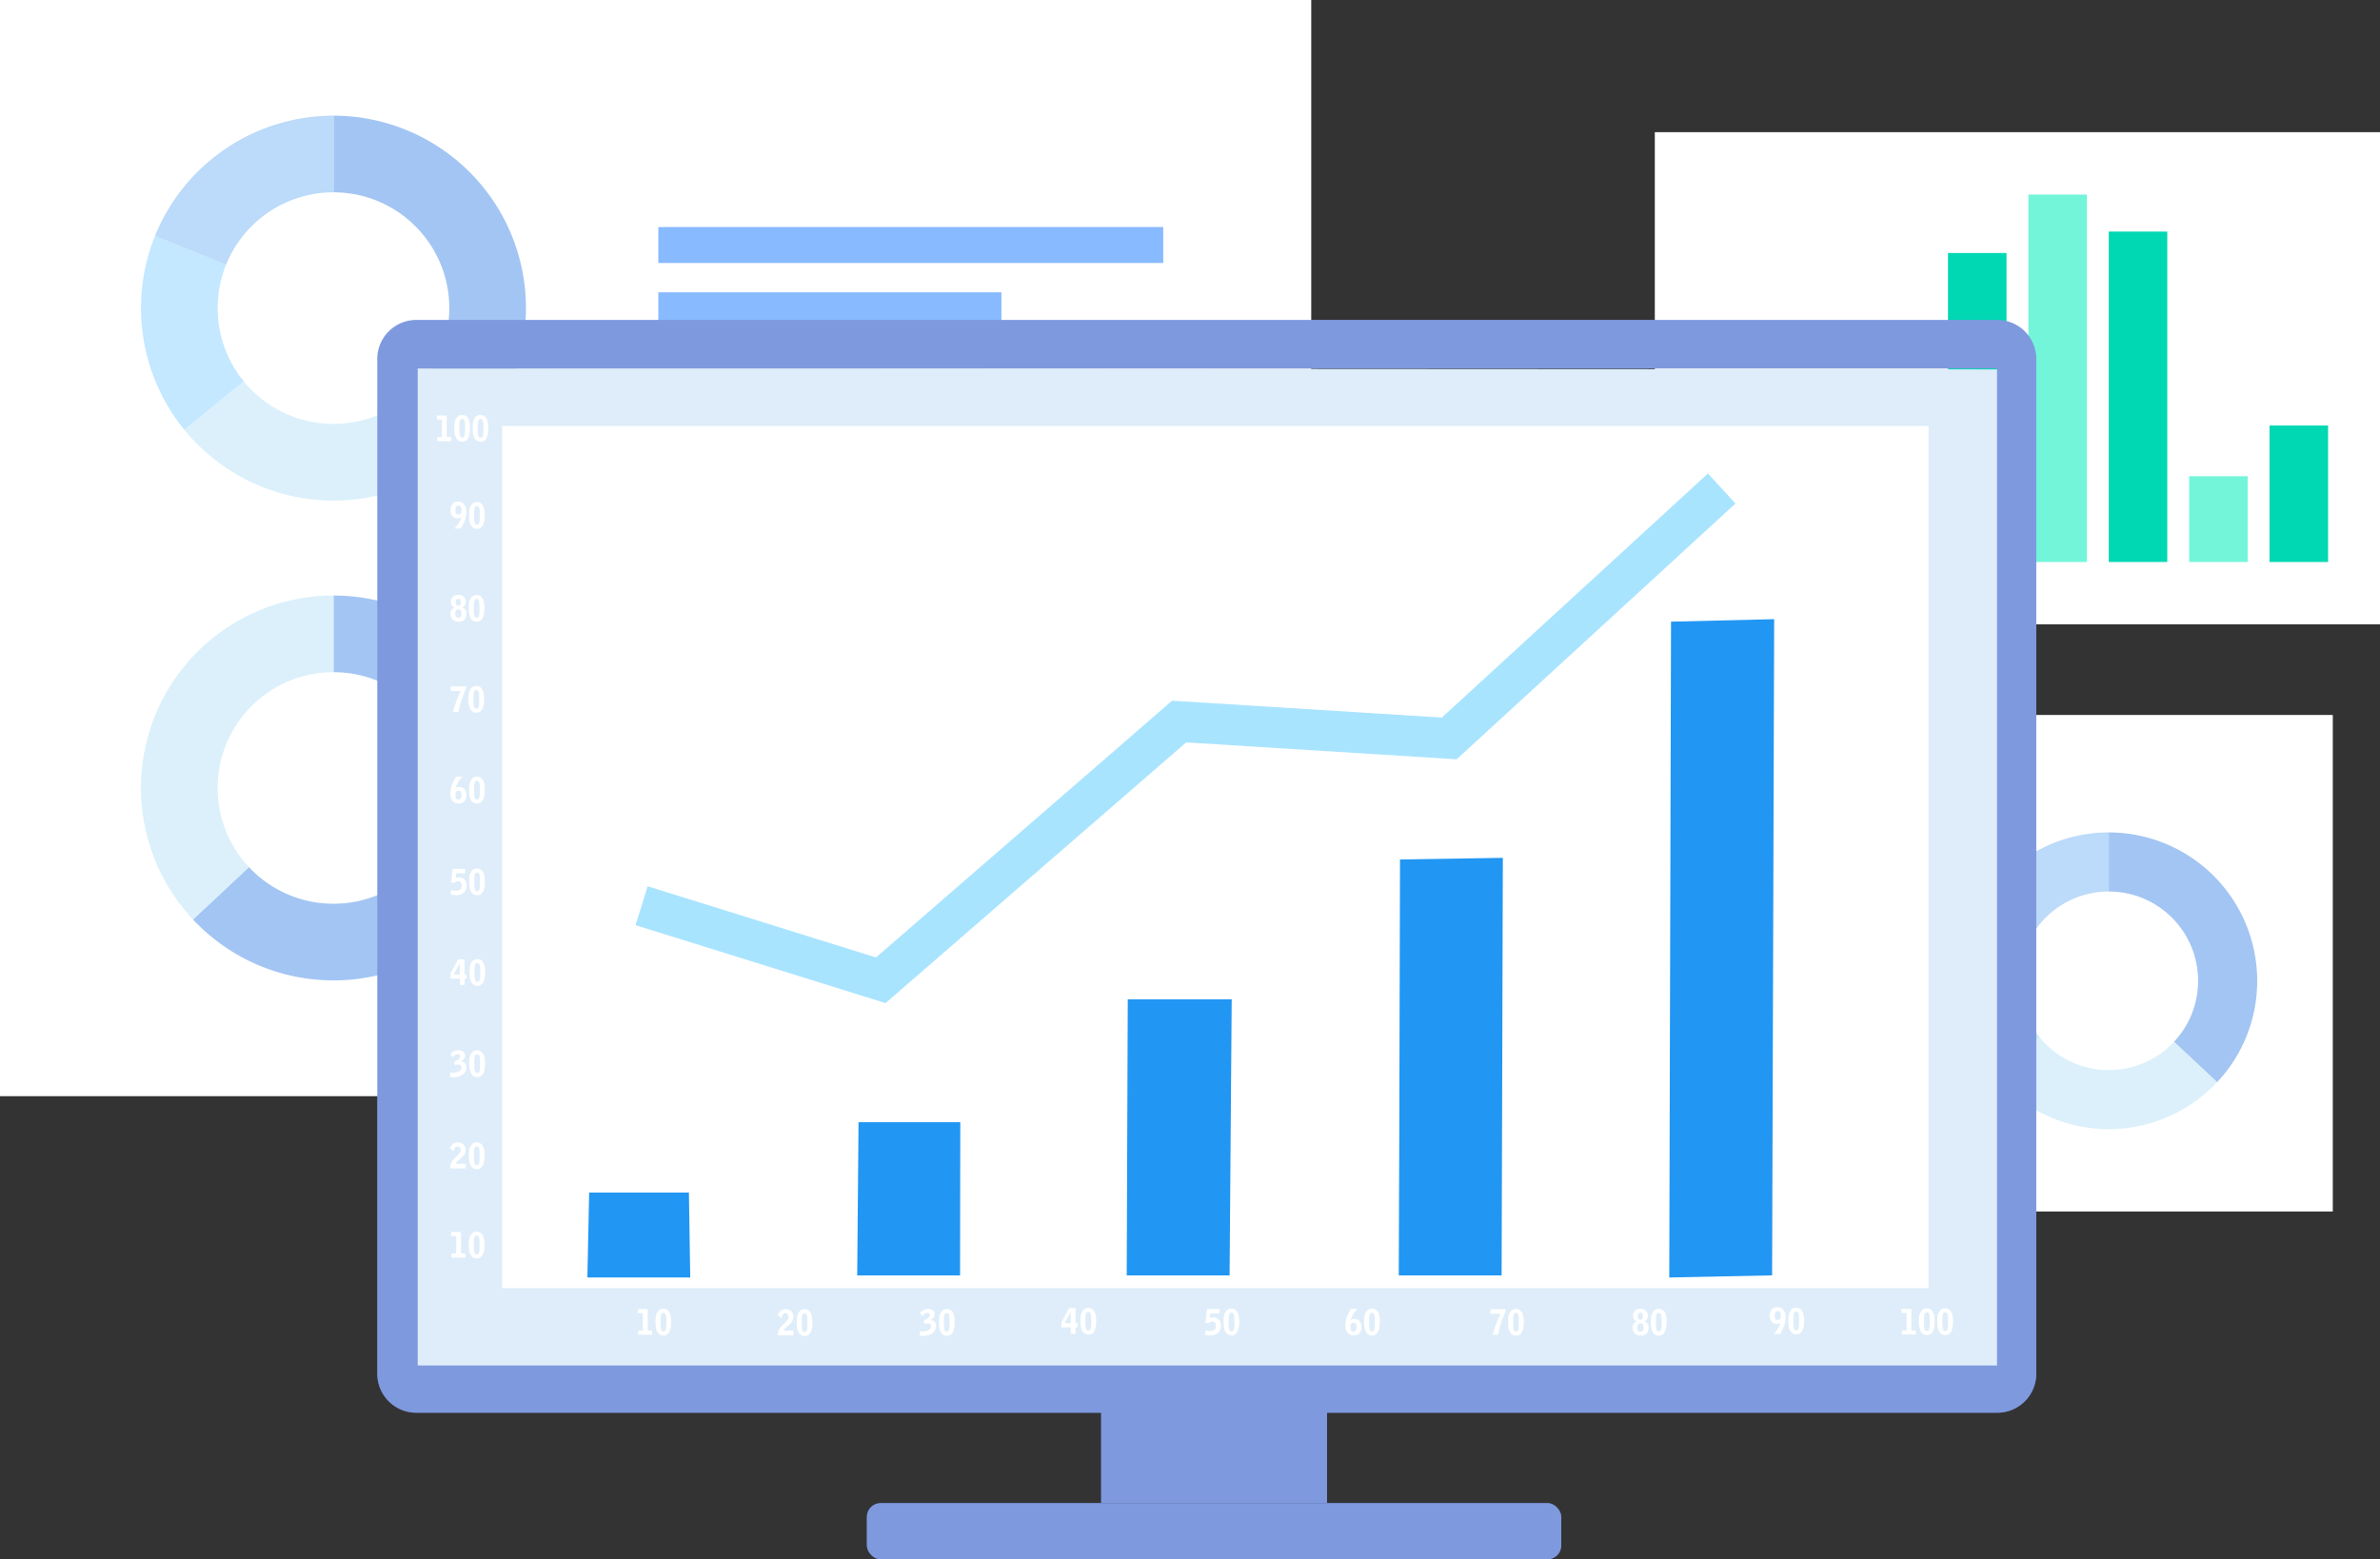 <svg xmlns="http://www.w3.org/2000/svg" viewBox="0 0 1401.64 918.52"><rect x="0" y="0" width="1401.64" height="918.52" fill="#333333" stroke="none"/><defs><style>.cls-1,.cls-12{fill:#fff;}.cls-2{fill:#73f5d9;}.cls-3{fill:#00d7b3;}.cls-4,.cls-8{fill:#88baff;}.cls-10,.cls-11,.cls-12,.cls-13,.cls-14,.cls-16,.cls-17,.cls-18,.cls-19,.cls-21,.cls-4,.cls-5,.cls-6,.cls-7{fill-rule:evenodd;}.cls-5{fill:#c4edff;}.cls-6{fill:#a2e1ff;}.cls-7{fill:#a4d3ff;}.cls-11,.cls-9{fill:#738fff;}.cls-10{fill:#deedf9;}.cls-13{fill:#2196f3;}.cls-14{fill:none;stroke:#a9e4ff;stroke-miterlimit:10;stroke-width:24px;}.cls-15{opacity:0.5;}.cls-16{fill:#bdd0e7;}.cls-17{fill:#f1f4f8;}.cls-18{fill:#e3efff;}.cls-19{fill:#d3e2f4;}.cls-20,.cls-21{fill:#8aa3be;}</style></defs><g id="图层_2" data-name="图层 2"><g id="图层_1-2" data-name="图层 1"><rect class="cls-1" x="974.62" y="77.88" width="427.03" height="289.88"/><rect class="cls-2" x="1005.2" y="299.47" width="34.45" height="31.57"/><rect class="cls-3" x="1052.55" y="234.59" width="34.44" height="96.45"/><rect class="cls-2" x="1099.89" y="306.92" width="34.44" height="24.12"/><rect class="cls-3" x="1147.23" y="149.04" width="34.45" height="181.99"/><rect class="cls-2" x="1194.58" y="114.61" width="34.45" height="216.43"/><rect class="cls-3" x="1241.91" y="136.42" width="34.45" height="194.62"/><rect class="cls-2" x="1289.26" y="280.52" width="34.44" height="50.52"/><rect class="cls-3" x="1336.59" y="250.67" width="34.47" height="80.37"/><rect class="cls-1" width="772.17" height="645.66"/><path class="cls-4" d="M309.76,181.5A113.38,113.38,0,0,0,196.39,68.14V181.5L279.14,259A112.92,112.92,0,0,0,309.76,181.5Z"/><path class="cls-5" d="M279.14,259,196.39,181.5l-87.82,71.68A113.35,113.35,0,0,0,279.14,259Z"/><path class="cls-6" d="M108.57,253.18l87.82-71.68L91.25,139.05a113.49,113.49,0,0,0,17.32,114.13Z"/><path class="cls-7" d="M91.25,139.05,196.39,181.5V68.14A113.39,113.39,0,0,0,91.25,139.05Z"/><circle class="cls-1" cx="196.39" cy="181.5" r="68.22"/><path class="cls-4" d="M309.76,464.16a113.36,113.36,0,0,1-196.11,77.48l82.75-77.48V350.8A113.38,113.38,0,0,1,309.76,464.16Z"/><path class="cls-5" d="M196.4,464.16l-82.75,77.48A113.35,113.35,0,0,1,196.4,350.8Z"/><circle class="cls-1" cx="196.39" cy="464.16" r="68.22"/><rect class="cls-8" x="387.71" y="133.74" width="297.35" height="21.18"/><rect class="cls-8" x="387.71" y="172.19" width="202.05" height="21.18"/><rect class="cls-8" x="387.71" y="398.48" width="297.35" height="42.15"/><rect class="cls-8" x="387.71" y="470.21" width="297.35" height="21.18"/><rect class="cls-8" x="387.71" y="508.66" width="202.05" height="21.18"/><rect class="cls-1" x="1037.83" y="421.22" width="335.95" height="292.39"/><path class="cls-4" d="M1329.32,577.77a87.43,87.43,0,0,0-87.42-87.42v87.42l63.81,59.74A87.06,87.06,0,0,0,1329.32,577.77Z"/><path class="cls-5" d="M1305.71,637.51l-63.81-59.74L1174.19,633a87.4,87.4,0,0,0,131.52,4.47Z"/><path class="cls-6" d="M1174.19,633l67.71-55.27L1160.83,545a87.48,87.48,0,0,0,13.36,88Z"/><path class="cls-7" d="M1160.83,545l81.07,32.73V490.35A87.45,87.45,0,0,0,1160.83,545Z"/><circle class="cls-1" cx="1241.91" cy="577.77" r="52.61" transform="translate(-44.8 1047.38) rotate(-45)"/><rect class="cls-9" x="648.49" y="819.21" width="133.02" height="66.2"/><polygon class="cls-10" points="1188.13 805.08 1181.27 217.6 244.05 217.06 241.3 806.7 1188.13 805.08"/><path class="cls-11" d="M461,217.07H1176.1V804.36H246V217.07ZM222.19,648.22v161.3A23,23,0,0,0,245.3,832.2h930.8a23,23,0,0,0,23.12-22.68V211.14a23,23,0,0,0-23.12-22.68H245.3a23,23,0,0,0-23.11,22.68Z"/><rect class="cls-1" x="295.73" y="250.92" width="840.03" height="507.89"/><polygon class="cls-12" points="375.85 786.24 384.09 786.24 384.09 783.81 381.46 783.81 381.46 771.14 375.64 771.14 375.64 773.57 378.61 773.57 378.61 783.81 375.85 783.81 375.85 786.24"/><path class="cls-12" d="M386.19,781.27a13.87,13.87,0,0,0,.27,1.52,7.85,7.85,0,0,0,.51,1.48,5.41,5.41,0,0,0,.85,1.25,3.54,3.54,0,0,0,1.26.88,4.54,4.54,0,0,0,1.77.34,3.79,3.79,0,0,0,1.36-.25,3.28,3.28,0,0,0,1-.61,4.32,4.32,0,0,0,.7-.8,5.52,5.52,0,0,0,.46-.79,6.46,6.46,0,0,0,.43-1.19,11,11,0,0,0,.28-1.29c.07-.42.12-.83.15-1.22s.06-.75.08-1.06,0-.55,0-.73c0-.5,0-1-.05-1.52s-.1-1-.17-1.48-.18-.94-.29-1.37a6.79,6.79,0,0,0-.44-1.14,4.47,4.47,0,0,0-.82-1.18,3.36,3.36,0,0,0-.95-.72,3.86,3.86,0,0,0-1-.37,3.29,3.29,0,0,0-.91-.1,3.91,3.91,0,0,0-1.48.26,3.42,3.42,0,0,0-1.08.65,4.54,4.54,0,0,0-.76.83c-.19.3-.36.57-.49.82a6.53,6.53,0,0,0-.48,1.3,10.49,10.49,0,0,0-.25,1.36c-.05.47-.08.93-.1,1.36v2.37c0,.44.06.89.1,1.4Zm2.94.83h0a15,15,0,0,1-.09-1.8V777a12.32,12.32,0,0,1,.09-1.61,4.68,4.68,0,0,1,.24-1,1.87,1.87,0,0,1,.36-.63,1.12,1.12,0,0,1,.45-.29,1.26,1.26,0,0,1,.51-.07,1.18,1.18,0,0,1,.66.16,1.44,1.44,0,0,1,.53.58,3.75,3.75,0,0,1,.35,1.14,10.48,10.48,0,0,1,.13,1.84V780a15.78,15.78,0,0,1-.12,2.33,3.43,3.43,0,0,1-.47,1.46,1.14,1.14,0,0,1-1,.52,1.84,1.84,0,0,1-.51-.07,1.2,1.2,0,0,1-.47-.31,2,2,0,0,1-.39-.67A5.79,5.79,0,0,1,389.13,782.1Z"/><path class="cls-12" d="M466.13,772.55a4.34,4.34,0,0,0-1.45-1,5.26,5.26,0,0,0-2-.36,4.64,4.64,0,0,0-1.85.33,3.55,3.55,0,0,0-1.29.83,5.55,5.55,0,0,0-.91,1.15c-.25.42-.48.85-.69,1.27l2.36,1.58c0-.16.07-.36.14-.59a5,5,0,0,1,.23-.73,3.36,3.36,0,0,1,.41-.7,2,2,0,0,1,.62-.53,1.93,1.93,0,0,1,.9-.21,1.58,1.58,0,0,1,1,.3,1.75,1.75,0,0,1,.59.75,2.59,2.59,0,0,1,.19,1,3,3,0,0,1-.16,1,3.26,3.26,0,0,1-.49.89,12.76,12.76,0,0,1-.85,1c-.35.34-.76.76-1.24,1.21s-1,1-1.42,1.47a10.26,10.26,0,0,0-1,1.25,8,8,0,0,0-.6,1.21,7.17,7.17,0,0,0-.33,1.31,14.87,14.87,0,0,0-.21,1.58h9.26v-2.72h-5.86a3.13,3.13,0,0,1,.16-.49,1.55,1.55,0,0,1,.24-.37,4,4,0,0,1,.46-.46l.42-.38.5-.45.51-.44.41-.37c.42-.37.81-.73,1.18-1.1a10.75,10.75,0,0,0,1-1.18,5.76,5.76,0,0,0,.66-1.34,5.08,5.08,0,0,0,.25-1.61A4.81,4.81,0,0,0,467,774,4.28,4.28,0,0,0,466.13,772.55Z"/><path class="cls-12" d="M470.06,773.77a5.81,5.81,0,0,0-.48,1.28,8,8,0,0,0-.25,1.38c-.05.46-.08.91-.1,1.36s0,.86,0,1.26,0,.68,0,1.1,0,.9.1,1.4a14.3,14.3,0,0,0,.27,1.52,7.85,7.85,0,0,0,.51,1.48,5.08,5.08,0,0,0,.85,1.26,3.85,3.85,0,0,0,1.26.88A4.46,4.46,0,0,0,474,787a3.55,3.55,0,0,0,1.36-.24,3.49,3.49,0,0,0,1-.61,4.08,4.08,0,0,0,.71-.8,7.57,7.57,0,0,0,.46-.79,7.28,7.28,0,0,0,.43-1.19,11.23,11.23,0,0,0,.28-1.28c.06-.43.12-.84.15-1.23s.06-.75.08-1.06,0-.55,0-.74c0-.49,0-1-.05-1.5s-.1-1-.18-1.49a9.2,9.2,0,0,0-.29-1.37,7.28,7.28,0,0,0-.43-1.15,4.58,4.58,0,0,0-.82-1.17,4.07,4.07,0,0,0-.94-.72,5.2,5.2,0,0,0-1-.38,4.28,4.28,0,0,0-.92-.09,4.21,4.21,0,0,0-1.48.25,4.16,4.16,0,0,0-1.08.66,4.47,4.47,0,0,0-.75.83,6.87,6.87,0,0,0-.49.83Zm2.11,3.51h0a12.05,12.05,0,0,1,.09-1.6,4.6,4.6,0,0,1,.25-1.06,1.63,1.63,0,0,1,.36-.63,1.12,1.12,0,0,1,.45-.29,1.44,1.44,0,0,1,.51-.08,1.38,1.38,0,0,1,.66.17,1.36,1.36,0,0,1,.52.58,3.73,3.73,0,0,1,.36,1.14,11.45,11.45,0,0,1,.13,1.84v2.94a17.22,17.22,0,0,1-.12,2.32,3.38,3.38,0,0,1-.48,1.47,1.13,1.13,0,0,1-1,.51,1.51,1.51,0,0,1-.51-.08,1,1,0,0,1-.47-.29,2.14,2.14,0,0,1-.39-.68,5.17,5.17,0,0,1-.26-1.16,15,15,0,0,1-.1-1.81Z"/><path class="cls-12" d="M549.94,778.25a3,3,0,0,0-.88-.46,5.12,5.12,0,0,0-.81-.21v-.1c.22-.13.45-.28.71-.46a4.32,4.32,0,0,0,.72-.65,2.8,2.8,0,0,0,.56-.92,3.52,3.52,0,0,0,.23-1.28,2.85,2.85,0,0,0-.3-1.32,2.71,2.71,0,0,0-.85-1,3.76,3.76,0,0,0-1-.52,5.19,5.19,0,0,0-1.78-.31,5.69,5.69,0,0,0-1.6.21,5.83,5.83,0,0,0-1.29.55,6.15,6.15,0,0,0-1,.76,8.91,8.91,0,0,0-.81.82l1.44,2c.13-.19.29-.4.46-.63a6.31,6.31,0,0,1,.63-.64,3.46,3.46,0,0,1,.83-.5,2.48,2.48,0,0,1,1-.21,1.51,1.51,0,0,1,.7.17,1.31,1.31,0,0,1,.51.45,1.2,1.2,0,0,1,.2.67,1.37,1.37,0,0,1-.14.64,2.2,2.2,0,0,1-.32.53,3.28,3.28,0,0,1-.41.42c-.14.12-.26.21-.37.29a11.87,11.87,0,0,1-1.27.82l-1.25.67.84,2,.42-.22a3.82,3.82,0,0,1,.61-.22,3.88,3.88,0,0,1,.82-.09,2.3,2.3,0,0,1,.55.07,2.2,2.2,0,0,1,.58.28,1.45,1.45,0,0,1,.45.57,2.37,2.37,0,0,1,.19,1,2.09,2.09,0,0,1-.29,1,2.72,2.72,0,0,1-.74.82,4.61,4.61,0,0,1-1.1.59,6.17,6.17,0,0,1-1.31.36,7.27,7.27,0,0,1-1.39.13c-.4,0-.7,0-.93,0l-.54-.06-.29-.06v2.66l.51.05c.23,0,.54,0,1,0a14.86,14.86,0,0,0,2-.12,9.85,9.85,0,0,0,2-.44,7.16,7.16,0,0,0,1.79-.9,4.88,4.88,0,0,0,1.16-1.11,5.25,5.25,0,0,0,1.09-3.29,2.83,2.83,0,0,0,0-.45,4.24,4.24,0,0,0-.14-.67,4.17,4.17,0,0,0-.33-.76A3.18,3.18,0,0,0,549.94,778.25Z"/><path class="cls-12" d="M553,780c0,.43,0,.89.09,1.4a12,12,0,0,0,.27,1.51,7.49,7.49,0,0,0,.5,1.47,5.07,5.07,0,0,0,.86,1.27,3.55,3.55,0,0,0,1.26.87,4.32,4.32,0,0,0,1.76.34,3.75,3.75,0,0,0,1.36-.24,3.3,3.3,0,0,0,1-.62,4.38,4.38,0,0,0,.71-.79,6.2,6.2,0,0,0,.46-.8,7.28,7.28,0,0,0,.43-1.19A11.23,11.23,0,0,0,562,782q.11-.65.15-1.23c0-.4.06-.74.07-1.06s0-.55,0-.73c0-.5,0-1,0-1.51s-.1-1-.17-1.5a12.78,12.78,0,0,0-.3-1.35,7.06,7.06,0,0,0-.43-1.16,4.7,4.7,0,0,0-.82-1.16,3.72,3.72,0,0,0-1-.73,3.64,3.64,0,0,0-1-.37,3.8,3.8,0,0,0-.92-.1,4,4,0,0,0-1.48.26,3.37,3.37,0,0,0-1.07.65,4.5,4.5,0,0,0-.76.83,5.77,5.77,0,0,0-.49.83,6.25,6.25,0,0,0-.49,1.29,9.23,9.23,0,0,0-.24,1.36,10.86,10.86,0,0,0-.09,1.37c0,.45,0,.87,0,1.27s0,.67,0,1.1Zm3,2.22h0a13.11,13.11,0,0,1-.09-1.8v-3.29a12.31,12.31,0,0,1,.08-1.61,4.6,4.6,0,0,1,.25-1.06,1.87,1.87,0,0,1,.35-.62,1.08,1.08,0,0,1,.46-.3,1.69,1.69,0,0,1,.5-.08,1.32,1.32,0,0,1,1.2.76,3.85,3.85,0,0,1,.35,1.14,11.47,11.47,0,0,1,.12,1.83v2.94a17.22,17.22,0,0,1-.11,2.32,3.38,3.38,0,0,1-.48,1.47,1.13,1.13,0,0,1-1,.51,1.7,1.7,0,0,1-.51-.07,1,1,0,0,1-.47-.3,1.67,1.67,0,0,1-.39-.68A5.17,5.17,0,0,1,556,782.24Z"/><path class="cls-12" d="M629.6,770.59l-4.45,8.19v3.15h5.46v3.77h2.81v-3.77h1.21v-2.47h-1.21v-8.87ZM627,779.46h0l3.57-6.47v6.47Z"/><path class="cls-12" d="M637.16,772.94a5.7,5.7,0,0,0-.48,1.29,9.19,9.19,0,0,0-.26,1.37,12.7,12.7,0,0,0-.08,1.36c0,.45,0,.87,0,1.27s0,.67,0,1.1,0,.89.09,1.4a14,14,0,0,0,.26,1.51,8.9,8.9,0,0,0,.51,1.48,4.73,4.73,0,0,0,.85,1.26,3.85,3.85,0,0,0,1.27.88,4.29,4.29,0,0,0,1.76.33,3.49,3.49,0,0,0,2.37-.85,5.11,5.11,0,0,0,.71-.79,6.13,6.13,0,0,0,.45-.81,6.22,6.22,0,0,0,.44-1.19,10.76,10.76,0,0,0,.27-1.28,11.54,11.54,0,0,0,.16-1.23c0-.39.06-.74.07-1s0-.56,0-.74c0-.5,0-1,0-1.51a13.94,13.94,0,0,0-.17-1.48,10.31,10.31,0,0,0-.29-1.37,6.24,6.24,0,0,0-.44-1.16,5,5,0,0,0-.81-1.17,3.86,3.86,0,0,0-.95-.71,3.9,3.9,0,0,0-1-.38,4.38,4.38,0,0,0-.92-.1,4.16,4.16,0,0,0-1.48.26,3.44,3.44,0,0,0-1.07.65,4.81,4.81,0,0,0-.76.83,8.86,8.86,0,0,0-.49.83Zm2.11,3.52h0a12.05,12.05,0,0,1,.09-1.6,5.21,5.21,0,0,1,.24-1.07,1.72,1.72,0,0,1,.37-.62,1.19,1.19,0,0,1,.45-.3,1.68,1.68,0,0,1,.5-.07,1.31,1.31,0,0,1,.67.17,1.43,1.43,0,0,1,.52.58,3.56,3.56,0,0,1,.36,1.14,11.61,11.61,0,0,1,.12,1.84v2.93a15.86,15.86,0,0,1-.12,2.33,3.34,3.34,0,0,1-.47,1.46,1.13,1.13,0,0,1-1,.51,1.55,1.55,0,0,1-.52-.07,1.07,1.07,0,0,1-.47-.3,2.15,2.15,0,0,1-.39-.67,5.83,5.83,0,0,1-.25-1.17,12.91,12.91,0,0,1-.1-1.8Z"/><path class="cls-12" d="M718.83,779.16a4.49,4.49,0,0,0-.82-1.58,3.71,3.71,0,0,0-1.4-1.09,5.13,5.13,0,0,0-2.05-.41,4.36,4.36,0,0,0-.94.1,3.79,3.79,0,0,0-.9.29l-.16,0,.29-2.75h5.35v-2.64h-7.4l-.84,8.25H712a3.87,3.87,0,0,1,.48-.39,2.22,2.22,0,0,1,.61-.33,2.25,2.25,0,0,1,.81-.14,2.31,2.31,0,0,1,.77.13,2.19,2.19,0,0,1,.73.44,2.05,2.05,0,0,1,.54.78,2.86,2.86,0,0,1,.22,1.16,3.39,3.39,0,0,1-.12.91,2.82,2.82,0,0,1-.36.83,2.62,2.62,0,0,1-.59.65,2.49,2.49,0,0,1-.68.37,3.86,3.86,0,0,1-.74.2,3.4,3.4,0,0,1-.69.08c-.23,0-.41,0-.57,0s-.41,0-.67,0-.55-.09-.84-.15a5.85,5.85,0,0,1-.9-.28l-.45,2.57a19.45,19.45,0,0,0,2.1.41,11.38,11.38,0,0,0,1.42.08,7.46,7.46,0,0,0,1-.07,6.81,6.81,0,0,0,1.12-.24,7,7,0,0,0,1.14-.47,5.18,5.18,0,0,0,2.08-2.07,5.58,5.58,0,0,0,.51-1.39,6.27,6.27,0,0,0,.14-1.33A6.72,6.72,0,0,0,718.83,779.16Z"/><path class="cls-12" d="M720.62,778.69c0,.32,0,.68,0,1.11s0,.89.09,1.39a14.48,14.48,0,0,0,.27,1.53,7.43,7.43,0,0,0,.51,1.46,5,5,0,0,0,.85,1.27,3.78,3.78,0,0,0,1.26.87,4.52,4.52,0,0,0,1.76.34,3.79,3.79,0,0,0,1.36-.25,3.34,3.34,0,0,0,1-.6,4.34,4.34,0,0,0,.71-.8,5.1,5.1,0,0,0,.45-.8,6.76,6.76,0,0,0,.44-1.19,12.26,12.26,0,0,0,.28-1.28q.11-.65.15-1.23c0-.4.06-.75.07-1.06s0-.55,0-.73c0-.5,0-1-.06-1.51s-.09-1-.16-1.49a11.94,11.94,0,0,0-.3-1.36,6.53,6.53,0,0,0-.44-1.16,4.8,4.8,0,0,0-.8-1.17,3.85,3.85,0,0,0-1-.72,3.91,3.91,0,0,0-1.89-.47,4.12,4.12,0,0,0-1.48.26,3.38,3.38,0,0,0-1.08.65,4.11,4.11,0,0,0-.75.83,5.89,5.89,0,0,0-.5.83,7.15,7.15,0,0,0-.49,1.29,10.46,10.46,0,0,0-.24,1.36c-.05.47-.08.93-.09,1.37s0,.87,0,1.26Zm3,1.53h0v-3.28a12.38,12.38,0,0,1,.08-1.62,4.47,4.47,0,0,1,.25-1.06,1.64,1.64,0,0,1,.36-.62,1,1,0,0,1,.45-.3,1.44,1.44,0,0,1,.51-.08,1.25,1.25,0,0,1,.66.17,1.35,1.35,0,0,1,.53.59,3.58,3.58,0,0,1,.35,1.14,11.32,11.32,0,0,1,.13,1.83v2.94a19,19,0,0,1-.12,2.32,3.38,3.38,0,0,1-.48,1.47,1.12,1.12,0,0,1-1,.51,1.81,1.81,0,0,1-.52-.07,1.47,1.47,0,0,1-.48-.3,2,2,0,0,1-.38-.68,5.79,5.79,0,0,1-.26-1.16A15,15,0,0,1,723.58,780.22Z"/><path class="cls-12" d="M805.46,771.77a4.18,4.18,0,0,0-.76.83,8.86,8.86,0,0,0-.49.83,6,6,0,0,0-.48,1.28,9.29,9.29,0,0,0-.25,1.38,12.59,12.59,0,0,0-.09,1.36c0,.45,0,.87,0,1.27s0,.67,0,1.1,0,.89.09,1.4.15,1,.26,1.51a8.1,8.1,0,0,0,.52,1.48,4.9,4.9,0,0,0,.85,1.26,3.57,3.57,0,0,0,1.26.88,4.32,4.32,0,0,0,1.76.33,3.75,3.75,0,0,0,1.36-.24,3.17,3.17,0,0,0,1-.61,4.79,4.79,0,0,0,.71-.8,6.2,6.2,0,0,0,.46-.8,7.28,7.28,0,0,0,.43-1.19,11.55,11.55,0,0,0,.28-1.27c.07-.44.12-.85.15-1.24s.06-.75.07-1.06,0-.55,0-.73c0-.5,0-1,0-1.51s-.1-1-.17-1.49a13.18,13.18,0,0,0-.3-1.37,8.26,8.26,0,0,0-.43-1.14,4.73,4.73,0,0,0-.82-1.17,3.77,3.77,0,0,0-1-.73,4.29,4.29,0,0,0-1-.37,5.16,5.16,0,0,0-.91-.1,4.08,4.08,0,0,0-1.48.26,3.38,3.38,0,0,0-1.08.65Zm.86,8.47h0v-3.3a12.05,12.05,0,0,1,.09-1.6,4.73,4.73,0,0,1,.25-1.06,1.59,1.59,0,0,1,.36-.62,1,1,0,0,1,.45-.3,1.68,1.68,0,0,1,.5-.07,1.41,1.41,0,0,1,.67.16,1.49,1.49,0,0,1,.52.58,3.81,3.81,0,0,1,.36,1.15,10.4,10.4,0,0,1,.12,1.83v3a15.79,15.79,0,0,1-.12,2.32,3.49,3.49,0,0,1-.46,1.46,1.15,1.15,0,0,1-1,.51,1.49,1.49,0,0,1-.52-.07,1.11,1.11,0,0,1-.47-.3,1.91,1.91,0,0,1-.38-.67,4.71,4.71,0,0,1-.27-1.17A13,13,0,0,1,806.32,780.24Z"/><path class="cls-12" d="M796.71,774.5a11.79,11.79,0,0,1,.77-1.25c.3-.42.62-.84.95-1.25s.66-.78,1-1.12h-3.73l-.74,1.24-.49.85c-.12.24-.23.45-.34.65s-.19.41-.28.63l-.32.79c-.2.47-.37.94-.52,1.39s-.27.9-.37,1.34a10.74,10.74,0,0,0-.22,1.45,16.37,16.37,0,0,0-.08,1.64,8.55,8.55,0,0,0,.32,2.4,5.35,5.35,0,0,0,1,1.84,4.1,4.1,0,0,0,1.53,1.17,5.13,5.13,0,0,0,2.09.41,5.32,5.32,0,0,0,1.8-.28,4.06,4.06,0,0,0,1.26-.73,4.5,4.5,0,0,0,.81-1,6.06,6.06,0,0,0,.47-1.1,6.51,6.51,0,0,0,.2-1c0-.31,0-.58,0-.78a6.43,6.43,0,0,0-.35-2.11,4.55,4.55,0,0,0-.94-1.54,4,4,0,0,0-1.35-.94,4.06,4.06,0,0,0-1.58-.32,1.59,1.59,0,0,0-.29,0,3.46,3.46,0,0,0-.55.08,2.82,2.82,0,0,0-.68.22,3.13,3.13,0,0,0-.71.43,3.63,3.63,0,0,1,.24-.76A8.91,8.91,0,0,1,796,776c.14-.29.27-.57.41-.82l.34-.63Zm-1,5.39h0a1.65,1.65,0,0,1,.53-.52,1.79,1.79,0,0,1,.86-.2,1.82,1.82,0,0,1,.45.05,1.55,1.55,0,0,1,.51.2,1.48,1.48,0,0,1,.46.47,2.15,2.15,0,0,1,.29.8,3.61,3.61,0,0,1,.05.79c0,.2,0,.43,0,.68a5.23,5.23,0,0,1-.11.78,2.49,2.49,0,0,1-.27.72,1.52,1.52,0,0,1-.54.53,1.87,1.87,0,0,1-.88.21,1.71,1.71,0,0,1-.86-.22,1.46,1.46,0,0,1-.52-.58,2.59,2.59,0,0,1-.28-.81,5.62,5.62,0,0,1-.07-.92c0-.16,0-.36,0-.6a3.58,3.58,0,0,1,.1-.7A2.23,2.23,0,0,1,795.69,779.89Z"/><path class="cls-12" d="M883.67,773.91c-.07.14-.18.38-.33.71l-.53,1.19-.67,1.56c-.24.57-.49,1.17-.73,1.79s-.45,1.14-.65,1.68-.39,1.09-.57,1.64-.38,1.14-.56,1.77-.38,1.3-.57,2h3.2c.18-1.06.43-2.18.75-3.37s.69-2.45,1.11-3.77l.34-1c.1-.31.21-.62.31-.93l.39-1,.53-1.32.75-1.79c0-.06.06-.13.1-.22l.13-.24a.64.64,0,0,0,.05-.23v-1.2h-9.05v2.71Z"/><path class="cls-12" d="M888.28,776.21c0,.46-.07.92-.08,1.36s0,.86,0,1.27,0,.67,0,1.09,0,.91.09,1.4a12.15,12.15,0,0,0,.27,1.52,7.3,7.3,0,0,0,.51,1.47,4.58,4.58,0,0,0,.85,1.26,3.45,3.45,0,0,0,1.26.88,4.32,4.32,0,0,0,1.76.34,3.79,3.79,0,0,0,1.36-.25,3.28,3.28,0,0,0,1-.61,4,4,0,0,0,.71-.79,6.2,6.2,0,0,0,.46-.8,7.52,7.52,0,0,0,.43-1.18,11.9,11.9,0,0,0,.28-1.29c.07-.43.12-.84.15-1.24s.06-.74.07-1,0-.55,0-.74q0-.74-.06-1.5c0-.51-.09-1-.16-1.49a10.63,10.63,0,0,0-.3-1.37,6.8,6.8,0,0,0-.43-1.14,4.65,4.65,0,0,0-.82-1.17,3.51,3.51,0,0,0-.95-.73,3.78,3.78,0,0,0-1-.37,3.67,3.67,0,0,0-.91-.1,3.9,3.9,0,0,0-1.47.26,3.36,3.36,0,0,0-1.09.65,4.81,4.81,0,0,0-.75.83,5.77,5.77,0,0,0-.49.83,6.25,6.25,0,0,0-.49,1.29,12.69,12.69,0,0,0-.25,1.37Zm2.86,4.15h0v-3.29a12,12,0,0,1,.08-1.6,5.21,5.21,0,0,1,.24-1.07,1.94,1.94,0,0,1,.37-.63,1,1,0,0,1,.45-.29,1.21,1.21,0,0,1,.5-.07,1.19,1.19,0,0,1,.67.16,1.33,1.33,0,0,1,.52.59,3.83,3.83,0,0,1,.36,1.14,11.47,11.47,0,0,1,.12,1.83v2.94a17.22,17.22,0,0,1-.12,2.32,3.34,3.34,0,0,1-.47,1.47,1.13,1.13,0,0,1-1,.51,1.86,1.86,0,0,1-.52-.07,1.08,1.08,0,0,1-.46-.3,1.87,1.87,0,0,1-.39-.68,5.17,5.17,0,0,1-.26-1.16A13.11,13.11,0,0,1,891.14,780.36Z"/><path class="cls-12" d="M969.13,772a3.92,3.92,0,0,0-1.37-.77,5.13,5.13,0,0,0-1.67-.28,5.79,5.79,0,0,0-1.54.22,4.27,4.27,0,0,0-1.42.73,3.64,3.64,0,0,0-1.22,1.78,4.78,4.78,0,0,0-.15.8c0,.25,0,.45,0,.61a4.23,4.23,0,0,0,.19,1.23,3.45,3.45,0,0,0,.47.94,3.37,3.37,0,0,0,.63.67,2.64,2.64,0,0,0,.66.41v.14a4.16,4.16,0,0,0-1,.64,4.43,4.43,0,0,0-.75.89,4,4,0,0,0-.33.7,5.2,5.2,0,0,0-.16.75c0,.27,0,.58,0,.91a4.35,4.35,0,0,0,.14,1.09,4.6,4.6,0,0,0,.48,1.16,4.13,4.13,0,0,0,.86,1.07,3.88,3.88,0,0,0,1.32.76,5,5,0,0,0,1.81.3,6.66,6.66,0,0,0,1,0,5.41,5.41,0,0,0,1.11-.24,3.61,3.61,0,0,0,1.09-.58,3.72,3.72,0,0,0,.89-1,4.46,4.46,0,0,0,.55-1.28,5.9,5.9,0,0,0,.13-2.43,3.78,3.78,0,0,0-.17-.7,3.5,3.5,0,0,0-.23-.55,2.83,2.83,0,0,0-.55-.77,2.35,2.35,0,0,0-.63-.43,5.51,5.51,0,0,0-.7-.31v-.14l.4-.25a5.39,5.39,0,0,0,.51-.41,3.56,3.56,0,0,0,.5-.62,3.46,3.46,0,0,0,.38-.87,5,5,0,0,0,.15-1.16,4.27,4.27,0,0,0-.35-1.73,3.55,3.55,0,0,0-.94-1.28Zm-1.39,11.26h0a1.62,1.62,0,0,1-.54.89,1.66,1.66,0,0,1-1.1.34,1.92,1.92,0,0,1-.62-.08,1.26,1.26,0,0,1-.57-.36,1.77,1.77,0,0,1-.41-.75,4.85,4.85,0,0,1-.16-1.34,4.27,4.27,0,0,1,.1-1,2.36,2.36,0,0,1,.3-.72,2,2,0,0,1,.51-.47,1.91,1.91,0,0,1,.5-.21,1.94,1.94,0,0,1,.35,0,2,2,0,0,1,.88.19,1.45,1.45,0,0,1,.52.49,2,2,0,0,1,.28.64,3.65,3.65,0,0,1,.1.65,4.75,4.75,0,0,1,0,.52,4.21,4.21,0,0,1-.15,1.28Zm-1.67-5.88h0a1.45,1.45,0,0,1-.74-.17,1.31,1.31,0,0,1-.45-.42,2,2,0,0,1-.23-.54c0-.19-.07-.36-.09-.53s0-.29,0-.38a3,3,0,0,1,.15-1,1.46,1.46,0,0,1,.47-.74,1.44,1.44,0,0,1,.92-.28,1.27,1.27,0,0,1,1.13.55,2.8,2.8,0,0,1,.36,1.55c0,.1,0,.23,0,.4a4.33,4.33,0,0,1-.11.51,1.51,1.51,0,0,1-.25.51,1.14,1.14,0,0,1-.44.4A1.41,1.41,0,0,1,966.07,777.33Z"/><path class="cls-12" d="M972.29,778.83c0,.3,0,.67,0,1.1s0,.89.09,1.39a11.84,11.84,0,0,0,.27,1.52,7.61,7.61,0,0,0,.51,1.48,5.08,5.08,0,0,0,.85,1.26,3.81,3.81,0,0,0,1.26.88,4.53,4.53,0,0,0,1.76.33,3.51,3.51,0,0,0,1.36-.25,3.24,3.24,0,0,0,1-.61,3.74,3.74,0,0,0,.71-.79,5.1,5.1,0,0,0,.45-.8,6.48,6.48,0,0,0,.44-1.19,11.23,11.23,0,0,0,.28-1.28q.11-.64.15-1.23c0-.4.06-.75.07-1.06s0-.55,0-.74c0-.48,0-1,0-1.5s-.1-1-.17-1.49a13.18,13.18,0,0,0-.3-1.37,6,6,0,0,0-.44-1.14,4.39,4.39,0,0,0-.81-1.17,3.56,3.56,0,0,0-1-.73,3.86,3.86,0,0,0-1-.37,3.78,3.78,0,0,0-.91-.1,4,4,0,0,0-1.48.26,3.68,3.68,0,0,0-1.08.64,4.6,4.6,0,0,0-.76.85,7.67,7.67,0,0,0-.49.82,5.7,5.7,0,0,0-.48,1.29,8.94,8.94,0,0,0-.25,1.37c0,.46-.08.92-.09,1.36s0,.87,0,1.27Zm3.3,4.49h0a5.41,5.41,0,0,1-.26-1.17,14.92,14.92,0,0,1-.09-1.8v-3.28a12.27,12.27,0,0,1,.09-1.62,4.7,4.7,0,0,1,.23-1.06,1.88,1.88,0,0,1,.37-.62,1,1,0,0,1,.45-.3,1.44,1.44,0,0,1,.51-.08,1.38,1.38,0,0,1,.66.17,1.47,1.47,0,0,1,.53.59,3.85,3.85,0,0,1,.35,1.14,11.32,11.32,0,0,1,.13,1.83v2.94a17.22,17.22,0,0,1-.12,2.32,3.52,3.52,0,0,1-.48,1.47,1.15,1.15,0,0,1-1,.51,1.5,1.5,0,0,1-.51-.07,1,1,0,0,1-.47-.3A2.19,2.19,0,0,1,975.59,783.32Z"/><path class="cls-12" d="M1043.53,771.33a4.22,4.22,0,0,0-1,1.61,6.68,6.68,0,0,0-.34,2.24,6.3,6.3,0,0,0,.13,1.21,5.89,5.89,0,0,0,.4,1.16,3.91,3.91,0,0,0,.64,1,3.46,3.46,0,0,0,.92.77,4,4,0,0,0,.9.42,6,6,0,0,0,.71.16,1.72,1.72,0,0,0,.35,0,4.52,4.52,0,0,0,1-.11,3.41,3.41,0,0,0,.8-.27,2.85,2.85,0,0,0,.56-.35,4.35,4.35,0,0,1-.19.62c-.1.3-.26.67-.46,1.11s-.46.92-.78,1.46a15.88,15.88,0,0,1-1.12,1.69,16.83,16.83,0,0,1-1.51,1.78h3.74c.37-.57.72-1.15,1-1.73s.59-1.17.85-1.74.48-1.13.66-1.67.34-1,.46-1.48.13-.66.18-1,.08-.61.11-.88l.06-.69v-.4a11.89,11.89,0,0,0-.13-1.9,6.3,6.3,0,0,0-.41-1.46,4.68,4.68,0,0,0-.64-1.12,4.8,4.8,0,0,0-.43-.49,4.89,4.89,0,0,0-.75-.58,4.78,4.78,0,0,0-1.09-.49,5.35,5.35,0,0,0-1.46-.21,4.94,4.94,0,0,0-1.84.33,3.81,3.81,0,0,0-1.45,1Zm2.59,1.24h0a1.53,1.53,0,0,1,.88-.22,1.64,1.64,0,0,1,.92.25,1.68,1.68,0,0,1,.53.65,3,3,0,0,1,.23.84,4,4,0,0,1,.06.83,5,5,0,0,1-.16,1.4,1.76,1.76,0,0,1-.56.92,1.64,1.64,0,0,1-1.06.33,1.79,1.79,0,0,1-.86-.19,1.37,1.37,0,0,1-.53-.48,2,2,0,0,1-.27-.62,3.11,3.11,0,0,1-.1-.65,4.58,4.58,0,0,1,0-.51c0-.14,0-.33,0-.56a3.8,3.8,0,0,1,.11-.73,2.42,2.42,0,0,1,.27-.72A1.4,1.4,0,0,1,1046.12,772.57Z"/><path class="cls-12" d="M1053.33,775.45c0,.47-.08.92-.09,1.37s0,.87,0,1.26,0,.68,0,1.11,0,.89.1,1.39a14.22,14.22,0,0,0,.26,1.52,8,8,0,0,0,.52,1.47,5,5,0,0,0,.85,1.27,3.68,3.68,0,0,0,1.26.87,4.49,4.49,0,0,0,1.76.34,3.79,3.79,0,0,0,1.36-.25,3.28,3.28,0,0,0,1-.61,4.34,4.34,0,0,0,.71-.79,5.1,5.1,0,0,0,.45-.8,6.48,6.48,0,0,0,.44-1.19c.11-.42.21-.86.28-1.28s.12-.85.15-1.24.06-.74.07-1,0-.55,0-.74c0-.49,0-1,0-1.51s-.1-1-.17-1.48a12.63,12.63,0,0,0-.3-1.37,6.41,6.41,0,0,0-.44-1.15,4.56,4.56,0,0,0-.81-1.17,4.36,4.36,0,0,0-.94-.72,4,4,0,0,0-1-.37,3.67,3.67,0,0,0-.91-.1,4,4,0,0,0-1.48.26,3.59,3.59,0,0,0-1.08.64,4.82,4.82,0,0,0-.75.84,7,7,0,0,0-.5.83,7.31,7.31,0,0,0-.48,1.28,10.64,10.64,0,0,0-.25,1.37Zm2.85,4.15h0v-3.29a12.05,12.05,0,0,1,.09-1.6,5.21,5.21,0,0,1,.24-1.07,1.81,1.81,0,0,1,.36-.62,1.19,1.19,0,0,1,.45-.29,1.29,1.29,0,0,1,.51-.07,1.24,1.24,0,0,1,.66.15,1.4,1.4,0,0,1,.53.59,3.93,3.93,0,0,1,.36,1.14,11.65,11.65,0,0,1,.12,1.83v3a17.49,17.49,0,0,1-.11,2.32,3.57,3.57,0,0,1-.48,1.47,1.14,1.14,0,0,1-1,.51,1.47,1.47,0,0,1-.51-.08,1,1,0,0,1-.48-.29,2.14,2.14,0,0,1-.38-.68,4.67,4.67,0,0,1-.26-1.16A13.16,13.16,0,0,1,1056.18,779.6Z"/><polygon class="cls-12" points="1125.68 783.7 1125.68 771.03 1119.86 771.03 1119.86 773.45 1122.83 773.45 1122.83 783.7 1120.07 783.7 1120.07 786.13 1128.3 786.13 1128.3 783.7 1125.68 783.7"/><path class="cls-12" d="M1130.28,781a13.81,13.81,0,0,0,.26,1.52,8,8,0,0,0,.52,1.47,4.79,4.79,0,0,0,.85,1.27,3.55,3.55,0,0,0,1.26.87,4.52,4.52,0,0,0,1.76.34,4,4,0,0,0,1.36-.24,3.72,3.72,0,0,0,1-.61,4.34,4.34,0,0,0,.71-.8,6.2,6.2,0,0,0,.46-.8,7.28,7.28,0,0,0,.43-1.19,11.23,11.23,0,0,0,.28-1.28c.07-.43.12-.84.15-1.24s.06-.74.08-1.05v-.73c0-.5,0-1-.05-1.51s-.09-1-.16-1.49a11.48,11.48,0,0,0-.3-1.36,6.61,6.61,0,0,0-.43-1.15,4.41,4.41,0,0,0-.82-1.17,4,4,0,0,0-1-.73,3.48,3.48,0,0,0-1-.36,3.76,3.76,0,0,0-.91-.11,3.91,3.91,0,0,0-1.48.26,4,4,0,0,0-1.09.64,4.82,4.82,0,0,0-.75.84,6.36,6.36,0,0,0-.49.83,5.89,5.89,0,0,0-.48,1.29,8.94,8.94,0,0,0-.25,1.37,12.76,12.76,0,0,0-.09,1.36c0,.45,0,.87,0,1.27s0,.67,0,1.1,0,.89.09,1.39Zm4.57,3h0a1.88,1.88,0,0,1-.52-.08,1.08,1.08,0,0,1-.46-.3,1.76,1.76,0,0,1-.38-.67,4.71,4.71,0,0,1-.27-1.17,13.11,13.11,0,0,1-.09-1.8v-3.29a12.31,12.31,0,0,1,.08-1.61,5.42,5.42,0,0,1,.24-1.06,2.05,2.05,0,0,1,.37-.63,1.06,1.06,0,0,1,.45-.29,1.69,1.69,0,0,1,.5-.08,1.39,1.39,0,0,1,.67.17,1.33,1.33,0,0,1,.52.59,3.56,3.56,0,0,1,.36,1.14,11.56,11.56,0,0,1,.12,1.83v2.94a14.45,14.45,0,0,1-.12,2.32,3.34,3.34,0,0,1-.47,1.47A1.16,1.16,0,0,1,1134.85,784.06Z"/><path class="cls-12" d="M1141.35,782.53a7.3,7.3,0,0,0,.51,1.47,4.79,4.79,0,0,0,.85,1.27,3.55,3.55,0,0,0,1.26.87,4.49,4.49,0,0,0,1.76.34,4,4,0,0,0,1.36-.24,3.57,3.57,0,0,0,1-.61,5.23,5.23,0,0,0,.71-.8,5.1,5.1,0,0,0,.45-.8,6.46,6.46,0,0,0,.43-1.19,9.47,9.47,0,0,0,.29-1.28c.07-.43.12-.84.15-1.24s.06-.74.07-1.05,0-.55,0-.73c0-.5,0-1,0-1.51s-.1-1-.17-1.49a11.48,11.48,0,0,0-.3-1.36,5.88,5.88,0,0,0-.44-1.15,4.39,4.39,0,0,0-.81-1.17,4,4,0,0,0-1-.73,3.48,3.48,0,0,0-1-.36,3.84,3.84,0,0,0-.92-.11,4,4,0,0,0-1.48.26,3.85,3.85,0,0,0-1.07.64,4.89,4.89,0,0,0-.76.84,7.74,7.74,0,0,0-.49.83,6.47,6.47,0,0,0-.49,1.29,10.34,10.34,0,0,0-.25,1.37c0,.46-.08.92-.08,1.36s0,.87,0,1.27,0,.67,0,1.1,0,.89.09,1.39a11.84,11.84,0,0,0,.27,1.52Zm5.3,1h0a1.16,1.16,0,0,1-1,.52,1.88,1.88,0,0,1-.52-.08,1.17,1.17,0,0,1-.47-.3,2.28,2.28,0,0,1-.38-.67,5.27,5.27,0,0,1-.26-1.17,12.91,12.91,0,0,1-.1-1.8v-3.29a12.11,12.11,0,0,1,.09-1.61,5.42,5.42,0,0,1,.24-1.06,1.72,1.72,0,0,1,.37-.63,1.06,1.06,0,0,1,.45-.29,1.7,1.7,0,0,1,.51-.08,1.41,1.41,0,0,1,.66.17,1.39,1.39,0,0,1,.52.59,3.13,3.13,0,0,1,.35,1.14,10.36,10.36,0,0,1,.13,1.83v2.94a17.22,17.22,0,0,1-.12,2.32A3.34,3.34,0,0,1,1146.65,783.54Z"/><polygon class="cls-12" points="265.88 740.79 274.12 740.79 274.12 738.37 271.5 738.37 271.5 725.7 265.68 725.7 265.68 728.12 268.65 728.12 268.65 738.37 265.88 738.37 265.88 740.79"/><path class="cls-12" d="M276.23,735.83a14.13,14.13,0,0,0,.27,1.51,7.61,7.61,0,0,0,.51,1.48,4.73,4.73,0,0,0,.85,1.26,3.81,3.81,0,0,0,1.26.88,4.53,4.53,0,0,0,1.76.33,3.6,3.6,0,0,0,1.37-.25,3.38,3.38,0,0,0,1-.6,4.32,4.32,0,0,0,.7-.8,5.1,5.1,0,0,0,.45-.8,7.32,7.32,0,0,0,.45-1.19,11.2,11.2,0,0,0,.27-1.28c.07-.43.12-.84.16-1.23s0-.75.07-1.06,0-.55,0-.73c0-.5,0-1-.05-1.51a14.44,14.44,0,0,0-.18-1.49,13.25,13.25,0,0,0-.28-1.37,7.13,7.13,0,0,0-.45-1.14,5.08,5.08,0,0,0-.8-1.18,4.41,4.41,0,0,0-.95-.72,4.08,4.08,0,0,0-1-.37,4.28,4.28,0,0,0-2.39.16,3.61,3.61,0,0,0-1.08.65,4.94,4.94,0,0,0-.76.84,6.8,6.8,0,0,0-.49.82,5.89,5.89,0,0,0-.48,1.29,9.4,9.4,0,0,0-.25,1.37,12.76,12.76,0,0,0-.09,1.36c0,.45,0,.88,0,1.27s0,.67,0,1.1,0,.9.09,1.4Zm2.94.82h0a14.92,14.92,0,0,1-.09-1.8v-3.29a14.17,14.17,0,0,1,.08-1.6,5.21,5.21,0,0,1,.24-1.07,1.88,1.88,0,0,1,.37-.62,1.15,1.15,0,0,1,.45-.3,1.43,1.43,0,0,1,.51-.07,1.24,1.24,0,0,1,1.19.75,3.85,3.85,0,0,1,.35,1.14,11.41,11.41,0,0,1,.13,1.83v2.94a17.38,17.38,0,0,1-.12,2.33,3.52,3.52,0,0,1-.48,1.46,1.1,1.1,0,0,1-1,.51,1.79,1.79,0,0,1-.51-.07,1.13,1.13,0,0,1-.48-.31,1.94,1.94,0,0,1-.38-.67A5.79,5.79,0,0,1,279.17,736.65Z"/><path class="cls-12" d="M273.06,674.3a4.18,4.18,0,0,0-1.43-1,5.17,5.17,0,0,0-2-.38,5.06,5.06,0,0,0-1.85.33,3.9,3.9,0,0,0-1.29.84,5.58,5.58,0,0,0-.9,1.15c-.25.42-.48.84-.7,1.26l2.37,1.59c0-.17.08-.36.13-.59a6.87,6.87,0,0,1,.24-.73,2.82,2.82,0,0,1,.4-.69,1.89,1.89,0,0,1,.62-.54,1.81,1.81,0,0,1,.9-.21,1.63,1.63,0,0,1,1.58,1,2.56,2.56,0,0,1,.19,1,2.78,2.78,0,0,1-.16,1,3.17,3.17,0,0,1-.49.89,8.52,8.52,0,0,1-.85,1c-.34.35-.75.76-1.24,1.22s-1,1-1.42,1.46a11.24,11.24,0,0,0-1,1.26,6.72,6.72,0,0,0-.6,1.2,8.65,8.65,0,0,0-.34,1.31c-.08.47-.15,1-.2,1.58h9.26v-2.72h-5.86a3.06,3.06,0,0,1,.15-.48,1.9,1.9,0,0,1,.25-.38,6.27,6.27,0,0,1,.45-.45l.42-.38.5-.45.51-.45.42-.37c.41-.36.81-.73,1.17-1.1a8.81,8.81,0,0,0,1-1.17A5.16,5.16,0,0,0,274,679a5.31,5.31,0,0,0,.25-1.6,4.56,4.56,0,0,0-.3-1.65A4.28,4.28,0,0,0,273.06,674.3Z"/><path class="cls-12" d="M277,675.51a5.91,5.91,0,0,0-.49,1.29,10.64,10.64,0,0,0-.25,1.37c0,.46-.08.92-.09,1.37s0,.86,0,1.26,0,.67,0,1.1.05.9.1,1.4a14.22,14.22,0,0,0,.26,1.52,9.12,9.12,0,0,0,.51,1.47,5.17,5.17,0,0,0,.85,1.26,3.91,3.91,0,0,0,1.26.88,4.54,4.54,0,0,0,1.77.33,3.75,3.75,0,0,0,1.36-.24,3.3,3.3,0,0,0,1-.62,3.76,3.76,0,0,0,.71-.79,5.48,5.48,0,0,0,.45-.8,7,7,0,0,0,.44-1.19,9.59,9.59,0,0,0,.27-1.27,11.39,11.39,0,0,0,.16-1.24c0-.39.06-.74.07-1.05s0-.55,0-.74c0-.49,0-1,0-1.51s-.1-1-.17-1.48-.18-1-.3-1.37a7.27,7.27,0,0,0-.44-1.15,4.63,4.63,0,0,0-.81-1.17,4,4,0,0,0-.95-.73,4,4,0,0,0-1-.36,4.26,4.26,0,0,0-.91-.11,4.4,4.4,0,0,0-1.48.26,3.62,3.62,0,0,0-1.07.64,4.26,4.26,0,0,0-.76.85,7.67,7.67,0,0,0-.49.82Zm2.11,3.52h0a12.21,12.21,0,0,1,.09-1.61,4.55,4.55,0,0,1,.24-1,1.87,1.87,0,0,1,.36-.63,1,1,0,0,1,.46-.29,1.22,1.22,0,0,1,.5-.08,1.17,1.17,0,0,1,.66.17,1.38,1.38,0,0,1,.53.58,4,4,0,0,1,.36,1.14,11.7,11.7,0,0,1,.12,1.84V682a15.86,15.86,0,0,1-.12,2.33,3.29,3.29,0,0,1-.47,1.46,1.15,1.15,0,0,1-1,.51,1.82,1.82,0,0,1-.51-.06,1.21,1.21,0,0,1-.46-.31,1.69,1.69,0,0,1-.39-.67,5.71,5.71,0,0,1-.27-1.16,15.22,15.22,0,0,1-.09-1.81Z"/><path class="cls-12" d="M273.39,625.85a3.28,3.28,0,0,0-.88-.47,6.22,6.22,0,0,0-.8-.2v-.1l.7-.46a4,4,0,0,0,.72-.65,3.1,3.1,0,0,0,.56-.92,3.34,3.34,0,0,0,.23-1.29,2.88,2.88,0,0,0-.3-1.32,2.62,2.62,0,0,0-.85-1,3.51,3.51,0,0,0-1-.52,5.28,5.28,0,0,0-1-.24,4.83,4.83,0,0,0-.79-.06,5.76,5.76,0,0,0-1.61.21,4.83,4.83,0,0,0-1.29.55,5.6,5.6,0,0,0-1,.75c-.3.28-.57.55-.81.82l1.44,2a5.64,5.64,0,0,1,.47-.62,4.28,4.28,0,0,1,.63-.65,3.37,3.37,0,0,1,.81-.51,2.88,2.88,0,0,1,1-.21,1.53,1.53,0,0,1,.71.18,1.34,1.34,0,0,1,.52.45,1.16,1.16,0,0,1,.19.68,1.51,1.51,0,0,1-.13.63,2.55,2.55,0,0,1-.33.52,4.11,4.11,0,0,1-.41.42,2.72,2.72,0,0,1-.37.29,12.33,12.33,0,0,1-1.27.82c-.43.24-.84.46-1.26.66l.86,2c.1-.07.24-.13.41-.23a3.11,3.11,0,0,1,.61-.2,3.35,3.35,0,0,1,.82-.1,2.24,2.24,0,0,1,.55.07,1.82,1.82,0,0,1,.58.28,1.48,1.48,0,0,1,.46.57,2.49,2.49,0,0,1,.18,1,2.15,2.15,0,0,1-.28,1,2.64,2.64,0,0,1-.75.82,4.64,4.64,0,0,1-1.1.6,6.82,6.82,0,0,1-1.31.36,8.19,8.19,0,0,1-1.4.13c-.38,0-.69,0-.92,0a3.94,3.94,0,0,1-.53-.06l-.29,0v2.65l.5.05c.24,0,.55,0,1,0a16.94,16.94,0,0,0,2-.12,9.77,9.77,0,0,0,1.94-.45,7.48,7.48,0,0,0,1.79-.89,5.14,5.14,0,0,0,2-2.59,5.83,5.83,0,0,0,.3-1.82c0-.09,0-.24,0-.44a6.7,6.7,0,0,0-.15-.68,4.08,4.08,0,0,0-.33-.75A2.92,2.92,0,0,0,273.39,625.85Z"/><path class="cls-12" d="M276.46,627.61a12.28,12.28,0,0,0,.1,1.41,14.49,14.49,0,0,0,.26,1.51,7.52,7.52,0,0,0,.51,1.47,4.73,4.73,0,0,0,.85,1.26,3.71,3.71,0,0,0,1.26.88,4.32,4.32,0,0,0,1.76.34,3.93,3.93,0,0,0,1.36-.25,3.33,3.33,0,0,0,1-.61,4.67,4.67,0,0,0,.7-.79,5.73,5.73,0,0,0,.46-.8,7.4,7.4,0,0,0,.43-1.2,10.62,10.62,0,0,0,.28-1.27c.07-.43.12-.85.15-1.24s.06-.74.07-1.06,0-.55,0-.73c0-.49,0-1-.05-1.51s-.09-1-.17-1.48-.18-.95-.29-1.37a8.39,8.39,0,0,0-.44-1.15,4.82,4.82,0,0,0-.81-1.17,3.89,3.89,0,0,0-1-.72,3.4,3.4,0,0,0-1-.37,3.76,3.76,0,0,0-.91-.11,4.41,4.41,0,0,0-1.49.26,3.64,3.64,0,0,0-1.07.65,5.35,5.35,0,0,0-.76.84,7.74,7.74,0,0,0-.49.83,6.16,6.16,0,0,0-.49,1.28,9.27,9.27,0,0,0-.24,1.38,12.59,12.59,0,0,0-.09,1.36c0,.44,0,.87,0,1.26s0,.68,0,1.1Zm3,2.22h0a14.92,14.92,0,0,1-.09-1.8v-3.28a12.21,12.21,0,0,1,.08-1.61,4.36,4.36,0,0,1,.25-1.06,1.77,1.77,0,0,1,.36-.63,1.12,1.12,0,0,1,.45-.29,1.44,1.44,0,0,1,.51-.08,1.34,1.34,0,0,1,.66.16,1.45,1.45,0,0,1,.52.59,3.4,3.4,0,0,1,.36,1.14,11.41,11.41,0,0,1,.13,1.83v3a19.16,19.16,0,0,1-.12,2.32,3.57,3.57,0,0,1-.48,1.47,1.16,1.16,0,0,1-1,.51,1.47,1.47,0,0,1-.51-.08,1,1,0,0,1-.47-.3,2,2,0,0,1-.39-.67A5.75,5.75,0,0,1,279.49,629.83Z"/><path class="cls-12" d="M269.79,565.1l-4.44,8.19v3.16h5.45v3.75h2.81v-3.75h1.21V574h-1.21V565.1ZM267.21,574h0l3.57-6.48V574Z"/><path class="cls-12" d="M277.35,567.45a5.89,5.89,0,0,0-.48,1.29,8.94,8.94,0,0,0-.25,1.37c-.05.46-.08.92-.1,1.36s0,.87,0,1.27,0,.67,0,1.1.05.89.11,1.39a11.93,11.93,0,0,0,.26,1.53,8.52,8.52,0,0,0,.51,1.47,5,5,0,0,0,.85,1.26,3.81,3.81,0,0,0,1.26.88,4.32,4.32,0,0,0,1.76.33,4,4,0,0,0,1.37-.24,3.43,3.43,0,0,0,1-.61,4.65,4.65,0,0,0,.71-.79,5.17,5.17,0,0,0,.45-.81,6.48,6.48,0,0,0,.44-1.19,11.23,11.23,0,0,0,.28-1.28c.07-.43.12-.84.16-1.24s.06-.73.07-1,0-.55,0-.73c0-.5,0-1-.06-1.51a14,14,0,0,0-.16-1.48,12.19,12.19,0,0,0-.29-1.37,6.9,6.9,0,0,0-.45-1.15,4.44,4.44,0,0,0-.8-1.17,3.85,3.85,0,0,0-.95-.72,4.12,4.12,0,0,0-1-.38,4.36,4.36,0,0,0-.91-.1,4.31,4.31,0,0,0-1.48.26,3.89,3.89,0,0,0-1.09.65,4.56,4.56,0,0,0-.75.84,6.8,6.8,0,0,0-.49.82Zm2.12,3.52h0a12.15,12.15,0,0,1,.08-1.6,5,5,0,0,1,.25-1.07,1.81,1.81,0,0,1,.36-.62,1.08,1.08,0,0,1,.45-.3,1.7,1.7,0,0,1,.51-.07,1.37,1.37,0,0,1,.66.16,1.47,1.47,0,0,1,.53.59,3.66,3.66,0,0,1,.35,1.14,10.28,10.28,0,0,1,.13,1.83V574a19.11,19.11,0,0,1-.12,2.33,3.53,3.53,0,0,1-.47,1.46,1.15,1.15,0,0,1-1,.51,1.81,1.81,0,0,1-.52-.07,1.11,1.11,0,0,1-.47-.3,1.91,1.91,0,0,1-.39-.67,6.13,6.13,0,0,1-.26-1.16,15.22,15.22,0,0,1-.09-1.81Z"/><path class="cls-12" d="M274.57,519.87a5,5,0,0,0-.81-1.59,4,4,0,0,0-1.41-1.08,4.9,4.9,0,0,0-2.05-.4,3.81,3.81,0,0,0-.94.1,3.51,3.51,0,0,0-.9.29l-.15,0,.29-2.76h5.34v-2.64h-7.39L265.7,520h2.07a3.79,3.79,0,0,1,.47-.4,2.6,2.6,0,0,1,.62-.33,2.39,2.39,0,0,1,.8-.13,2.27,2.27,0,0,1,.77.13,2.24,2.24,0,0,1,.74.43,2.17,2.17,0,0,1,.54.78,3.08,3.08,0,0,1,.21,1.16,3.46,3.46,0,0,1-.12.92,2.76,2.76,0,0,1-.36.82,2.8,2.8,0,0,1-.59.65,2.59,2.59,0,0,1-.67.37,3.59,3.59,0,0,1-.74.21,4.48,4.48,0,0,1-.7.07,4,4,0,0,1-.57,0,6.42,6.42,0,0,1-.67,0,7.12,7.12,0,0,1-.84-.15,4.93,4.93,0,0,1-.9-.28l-.45,2.57a19.57,19.57,0,0,0,2.11.41,9.81,9.81,0,0,0,1.41.09,7.36,7.36,0,0,0,1-.07A7.22,7.22,0,0,0,271,527a6.48,6.48,0,0,0,1.14-.46,5.83,5.83,0,0,0,1.05-.76,4.94,4.94,0,0,0,1-1.32,5.15,5.15,0,0,0,.51-1.38,7.1,7.1,0,0,0,.14-1.34A6.42,6.42,0,0,0,274.57,519.87Z"/><path class="cls-12" d="M276.37,519.41c0,.31,0,.67,0,1.1s.05.89.09,1.39a13.46,13.46,0,0,0,.27,1.52,8.9,8.9,0,0,0,.51,1.48,5.26,5.26,0,0,0,.85,1.26,3.67,3.67,0,0,0,1.26.88,4.49,4.49,0,0,0,1.76.33,4,4,0,0,0,1.37-.24,3.63,3.63,0,0,0,1-.61,4.79,4.79,0,0,0,.71-.8,6,6,0,0,0,.45-.79,6.73,6.73,0,0,0,.43-1.19,9.77,9.77,0,0,0,.28-1.28c.07-.44.12-.85.16-1.24a10.39,10.39,0,0,0,.06-1.05c0-.32,0-.56,0-.74,0-.5,0-1-.05-1.51a14.44,14.44,0,0,0-.17-1.49c-.08-.48-.18-.94-.29-1.37a7.67,7.67,0,0,0-.44-1.15,4.77,4.77,0,0,0-.82-1.16,3.47,3.47,0,0,0-.94-.72,3.57,3.57,0,0,0-1-.37,3.76,3.76,0,0,0-.91-.11,4.12,4.12,0,0,0-1.48.26,3.83,3.83,0,0,0-1.08.65,4.44,4.44,0,0,0-.75.83,9.13,9.13,0,0,0-.5.83,7.12,7.12,0,0,0-.48,1.29,9.16,9.16,0,0,0-.25,1.37c-.05.46-.08.92-.09,1.36s0,.88,0,1.27Zm2.95,1.52h0v-3.29a14.17,14.17,0,0,1,.08-1.6,5.14,5.14,0,0,1,.25-1.07,1.81,1.81,0,0,1,.36-.62.94.94,0,0,1,.45-.29A1.48,1.48,0,0,1,281,514a1.25,1.25,0,0,1,.66.17,1.35,1.35,0,0,1,.53.59,3.75,3.75,0,0,1,.35,1.14,10.4,10.4,0,0,1,.13,1.84v2.93a15.71,15.71,0,0,1-.13,2.33,3.26,3.26,0,0,1-.46,1.46,1.13,1.13,0,0,1-1,.51,1.43,1.43,0,0,1-.51-.07,1.24,1.24,0,0,1-.48-.3,1.82,1.82,0,0,1-.38-.67,4.87,4.87,0,0,1-.26-1.17A12.91,12.91,0,0,1,279.32,520.93Z"/><path class="cls-12" d="M278.36,458.41a4.82,4.82,0,0,0-.75.84,7,7,0,0,0-.5.83,6.85,6.85,0,0,0-.48,1.29,8.81,8.81,0,0,0-.25,1.36c0,.47-.08.93-.09,1.37s0,.87,0,1.27,0,.67,0,1.09,0,.9.1,1.4a11.79,11.79,0,0,0,.26,1.52,7.3,7.3,0,0,0,.51,1.47,5.26,5.26,0,0,0,.85,1.26,3.63,3.63,0,0,0,1.26.88,4.54,4.54,0,0,0,1.77.34,3.79,3.79,0,0,0,1.36-.25,3.23,3.23,0,0,0,1-.61,3.87,3.87,0,0,0,.72-.8,5.41,5.41,0,0,0,.45-.79,8.06,8.06,0,0,0,.44-1.19c.11-.43.2-.85.27-1.28a9.36,9.36,0,0,0,.15-1.23c0-.4.06-.75.08-1.06s0-.56,0-.73c0-.5,0-1,0-1.51s-.09-1-.16-1.5A13,13,0,0,0,285,461a6.13,6.13,0,0,0-.44-1.15,4.58,4.58,0,0,0-.82-1.17,3.69,3.69,0,0,0-.94-.72,3.92,3.92,0,0,0-1-.37,3.73,3.73,0,0,0-.91-.1,4,4,0,0,0-1.48.26,3.81,3.81,0,0,0-1.08.64Zm.87,8.48h0V463.6a12.31,12.31,0,0,1,.08-1.61,5.84,5.84,0,0,1,.24-1.06,1.88,1.88,0,0,1,.37-.62,1,1,0,0,1,.46-.3,1.41,1.41,0,0,1,.5-.07,1.21,1.21,0,0,1,.67.16,1.57,1.57,0,0,1,.52.58,3.75,3.75,0,0,1,.35,1.14,10.48,10.48,0,0,1,.13,1.84v2.94a17,17,0,0,1-.12,2.31,3.68,3.68,0,0,1-.47,1.48,1.19,1.19,0,0,1-1,.51,1.52,1.52,0,0,1-.52-.07,1.24,1.24,0,0,1-.47-.31,2,2,0,0,1-.38-.67,5.66,5.66,0,0,1-.27-1.17A13,13,0,0,1,279.23,466.89Z"/><path class="cls-12" d="M269.61,461.14c.22-.39.48-.81.78-1.24s.61-.85.95-1.25.65-.78,1-1.13h-3.73l-.73,1.25-.48.85a6.09,6.09,0,0,0-.35.65c-.1.2-.19.41-.29.63l-.32.78c-.2.48-.36.95-.51,1.39a13.55,13.55,0,0,0-.37,1.35,10.83,10.83,0,0,0-.22,1.44,14,14,0,0,0-.08,1.64,8.57,8.57,0,0,0,.32,2.41,5.28,5.28,0,0,0,.94,1.83,4.13,4.13,0,0,0,1.54,1.17,5.09,5.09,0,0,0,2.09.42,5.3,5.3,0,0,0,1.8-.29,3.56,3.56,0,0,0,1.25-.73,3.68,3.68,0,0,0,.81-1,4.52,4.52,0,0,0,.46-1.1,6.37,6.37,0,0,0,.22-1c0-.32,0-.58,0-.78a6.17,6.17,0,0,0-.36-2.11,4.44,4.44,0,0,0-.94-1.55,4,4,0,0,0-2.92-1.26l-.3,0a4.72,4.72,0,0,0-.54.07,4,4,0,0,0-.69.23,3,3,0,0,0-.71.43,5,5,0,0,1,.24-.76c.11-.28.23-.57.37-.86s.28-.57.41-.83l.34-.63Zm-1,5.39h0a1.53,1.53,0,0,1,.53-.51,1.66,1.66,0,0,1,.86-.2,2,2,0,0,1,.46,0,1.62,1.62,0,0,1,.5.21,1.57,1.57,0,0,1,.45.47,2.15,2.15,0,0,1,.29.8,3.55,3.55,0,0,1,.06.78c0,.21,0,.44,0,.69a5.07,5.07,0,0,1-.1.77,2.46,2.46,0,0,1-.28.73,1.53,1.53,0,0,1-.54.53,1.72,1.72,0,0,1-.87.2,1.56,1.56,0,0,1-.87-.22,1.43,1.43,0,0,1-.52-.57,2.76,2.76,0,0,1-.27-.81,4.74,4.74,0,0,1-.07-.93c0-.16,0-.36,0-.59a3.58,3.58,0,0,1,.1-.7A2.07,2.07,0,0,1,268.6,466.53Z"/><path class="cls-12" d="M271.38,407c-.08.14-.19.37-.34.69l-.53,1.19-.67,1.57c-.24.57-.49,1.17-.74,1.79s-.44,1.14-.64,1.68-.39,1.09-.58,1.64-.37,1.15-.56,1.77-.37,1.31-.57,2.06H270c.19-1.07.44-2.2.76-3.38s.68-2.45,1.11-3.77l.33-1c.1-.31.21-.62.32-.92l.4-1,.52-1.31.74-1.79.11-.23.12-.24a.75.75,0,0,0,.07-.23v-1.2h-9.06V407Z"/><path class="cls-12" d="M276,409.25c-.05.47-.08.92-.09,1.37s0,.87,0,1.27,0,.67,0,1.1,0,.89.1,1.39a11.5,11.5,0,0,0,.26,1.52,7.88,7.88,0,0,0,.52,1.48,4.66,4.66,0,0,0,.85,1.26,3.55,3.55,0,0,0,1.26.87,4.45,4.45,0,0,0,1.76.34,3.75,3.75,0,0,0,1.36-.25,3.1,3.1,0,0,0,1-.61,4.38,4.38,0,0,0,.71-.79,7.65,7.65,0,0,0,.46-.8,7.28,7.28,0,0,0,.43-1.19,11.23,11.23,0,0,0,.28-1.28c.07-.44.12-.84.15-1.23s.06-.75.07-1.06,0-.56,0-.73c0-.5,0-1-.05-1.51a14.13,14.13,0,0,0-.17-1.49,13.21,13.21,0,0,0-.29-1.37,6.93,6.93,0,0,0-.43-1.15,5.13,5.13,0,0,0-.82-1.17,3.94,3.94,0,0,0-1.92-1.09,4.42,4.42,0,0,0-.92-.11,4.16,4.16,0,0,0-1.48.27,3.59,3.59,0,0,0-1.08.64,4.48,4.48,0,0,0-.75.84,5.77,5.77,0,0,0-.49.83,6,6,0,0,0-.49,1.29,12.08,12.08,0,0,0-.25,1.36Zm2.85,4.16h0v-3.3a12.05,12.05,0,0,1,.09-1.6,5.54,5.54,0,0,1,.24-1.07,1.76,1.76,0,0,1,.36-.61.92.92,0,0,1,.46-.29,1.44,1.44,0,0,1,.51-.09,1.4,1.4,0,0,1,.66.16,1.43,1.43,0,0,1,.52.6,3.56,3.56,0,0,1,.36,1.14,11.42,11.42,0,0,1,.12,1.82v2.95a15.63,15.63,0,0,1-.12,2.32,3.58,3.58,0,0,1-.47,1.47,1.15,1.15,0,0,1-1,.51,1.53,1.53,0,0,1-.52-.08,1.07,1.07,0,0,1-.47-.3,1.79,1.79,0,0,1-.38-.67,5.17,5.17,0,0,1-.26-1.16A14.79,14.79,0,0,1,278.83,413.41Z"/><path class="cls-12" d="M272.94,351.43a4.26,4.26,0,0,0-1.38-.78,5.39,5.39,0,0,0-3.21,0,4.13,4.13,0,0,0-1.41.73,3.47,3.47,0,0,0-.81.88,3.56,3.56,0,0,0-.41.9,3.73,3.73,0,0,0-.16.81,4.36,4.36,0,0,0,0,.6,3.86,3.86,0,0,0,.18,1.22,3.37,3.37,0,0,0,1.1,1.62,3.51,3.51,0,0,0,.66.41v.15a3.73,3.73,0,0,0-1,.64,3.62,3.62,0,0,0-.75.88,3.16,3.16,0,0,0-.33.7,3.43,3.43,0,0,0-.16.75,8.47,8.47,0,0,0,0,.91,4,4,0,0,0,.15,1.09,4.22,4.22,0,0,0,.47,1.16,3.79,3.79,0,0,0,.87,1.06,3.61,3.61,0,0,0,1.31.77,5.07,5.07,0,0,0,1.82.3,8.37,8.37,0,0,0,1,0,4.94,4.94,0,0,0,1.1-.24,3.69,3.69,0,0,0,1.11-.58,3.85,3.85,0,0,0,.88-1,4.78,4.78,0,0,0,.56-1.28,6.14,6.14,0,0,0,.19-1.52,5,5,0,0,0-.07-.92,3.32,3.32,0,0,0-.17-.69,2.75,2.75,0,0,0-.23-.55,2.62,2.62,0,0,0-.55-.76,2.39,2.39,0,0,0-.62-.45c-.23-.11-.47-.2-.71-.3v-.13l.41-.26a5.31,5.31,0,0,0,.5-.42,3.32,3.32,0,0,0,.88-1.48,4.08,4.08,0,0,0,.15-1.16,4,4,0,0,0-.35-1.74,3.49,3.49,0,0,0-.93-1.27Zm-1.39,11.26h0a1.78,1.78,0,0,1-.54.9,1.66,1.66,0,0,1-1.1.33,2.27,2.27,0,0,1-.63-.08,1.23,1.23,0,0,1-.57-.35,1.86,1.86,0,0,1-.41-.77,5.07,5.07,0,0,1-.16-1.33,4.41,4.41,0,0,1,.1-1,2.25,2.25,0,0,1,.31-.7,1.73,1.73,0,0,1,.5-.48,1.8,1.8,0,0,1,.5-.2,1,1,0,0,1,.36,0,1.7,1.7,0,0,1,.87.19,1.4,1.4,0,0,1,.54.48,2.15,2.15,0,0,1,.26.63,4,4,0,0,1,.11.66c0,.2,0,.38,0,.52a5,5,0,0,1-.15,1.28Zm-1.68-5.89h0a1.48,1.48,0,0,1-.74-.16,1.17,1.17,0,0,1-.45-.43,2.08,2.08,0,0,1-.23-.53,2.73,2.73,0,0,1-.08-.53,2.61,2.61,0,0,1,0-.38,3,3,0,0,1,.14-1,1.32,1.32,0,0,1,1.39-1,1.3,1.3,0,0,1,1.14.55,2.8,2.8,0,0,1,.35,1.55,1.84,1.84,0,0,1,0,.39,2.15,2.15,0,0,1-.1.52,2,2,0,0,1-.25.51,1.28,1.28,0,0,1-.44.39A1.37,1.37,0,0,1,269.87,356.8Z"/><path class="cls-12" d="M276.09,358.31c0,.3,0,.67,0,1.1s0,.89.09,1.39a14.3,14.3,0,0,0,.27,1.52,7.85,7.85,0,0,0,.51,1.48,4.76,4.76,0,0,0,.85,1.25,3.61,3.61,0,0,0,1.27.88,4.28,4.28,0,0,0,1.76.34,3.79,3.79,0,0,0,1.36-.25,3.49,3.49,0,0,0,1-.61,4.74,4.74,0,0,0,.71-.79,8.57,8.57,0,0,0,.45-.8,6.46,6.46,0,0,0,.43-1.19,11.72,11.72,0,0,0,.28-1.28c.07-.44.12-.85.16-1.24s.06-.73.07-1.05,0-.55,0-.74c0-.49,0-1-.05-1.51a14.25,14.25,0,0,0-.17-1.48,12.68,12.68,0,0,0-.29-1.37,7.27,7.27,0,0,0-.44-1.15,4.75,4.75,0,0,0-.81-1.16,4,4,0,0,0-.95-.73,4.08,4.08,0,0,0-1-.37,3.73,3.73,0,0,0-.91-.1,4.17,4.17,0,0,0-1.48.25,3.64,3.64,0,0,0-1.07.65,4.51,4.51,0,0,0-.76.84,7,7,0,0,0-.5.83,6.85,6.85,0,0,0-.48,1.29,10.34,10.34,0,0,0-.25,1.37c-.05.46-.08.91-.09,1.36s0,.87,0,1.27Zm3.3,4.49h0a6.16,6.16,0,0,1-.25-1.17,13.11,13.11,0,0,1-.1-1.8v-3.29a12.21,12.21,0,0,1,.09-1.61,4.65,4.65,0,0,1,.24-1.06,2,2,0,0,1,.36-.63,1.24,1.24,0,0,1,.45-.29,1.46,1.46,0,0,1,.51-.07,1.24,1.24,0,0,1,.66.16,1.32,1.32,0,0,1,.53.58,3.83,3.83,0,0,1,.35,1.15,10.28,10.28,0,0,1,.13,1.83v2.94a15.71,15.71,0,0,1-.12,2.32,3.39,3.39,0,0,1-.47,1.47,1.13,1.13,0,0,1-1,.51,1.46,1.46,0,0,1-.51-.07,1.13,1.13,0,0,1-.48-.3A2.41,2.41,0,0,1,279.39,362.8Z"/><path class="cls-12" d="M266.56,296.81a4.35,4.35,0,0,0-.95,1.61,7.22,7.22,0,0,0-.34,2.24,5.53,5.53,0,0,0,.14,1.2,5.21,5.21,0,0,0,.4,1.17,3.92,3.92,0,0,0,.63,1,3.64,3.64,0,0,0,.92.78,3.72,3.72,0,0,0,.9.41,3.07,3.07,0,0,0,.72.16,1.34,1.34,0,0,0,.35,0,4.52,4.52,0,0,0,1-.11,3.41,3.41,0,0,0,.8-.27,2.7,2.7,0,0,0,.56-.36,4,4,0,0,1-.19.62c-.11.3-.27.68-.47,1.11a16.44,16.44,0,0,1-.77,1.47,18.91,18.91,0,0,1-1.12,1.69,19.6,19.6,0,0,1-1.51,1.78h3.73c.37-.57.72-1.15,1-1.73s.61-1.18.86-1.74.47-1.14.66-1.67a14.32,14.32,0,0,0,.45-1.49c.07-.32.13-.65.18-1s.09-.62.12-.88l.05-.7,0-.39a11.8,11.8,0,0,0-.14-1.9,6.85,6.85,0,0,0-.4-1.46,4.7,4.7,0,0,0-.65-1.12,2.44,2.44,0,0,0-.43-.49,4.33,4.33,0,0,0-.74-.58,4.78,4.78,0,0,0-1.09-.5,5.43,5.43,0,0,0-1.47-.21,4.94,4.94,0,0,0-1.84.33,4,4,0,0,0-1.45,1Zm2.59,1.23h0a1.76,1.76,0,0,1,.88-.22,1.49,1.49,0,0,1,1.45.91,3,3,0,0,1,.24.84,6,6,0,0,1,.06.82,5.37,5.37,0,0,1-.16,1.41,1.79,1.79,0,0,1-.56.91,1.67,1.67,0,0,1-1.07.34,1.92,1.92,0,0,1-.86-.19,1.28,1.28,0,0,1-.52-.48,2.24,2.24,0,0,1-.28-.63,5,5,0,0,1-.1-.64c0-.2,0-.37,0-.51s0-.34,0-.57a7,7,0,0,1,.11-.72,3.13,3.13,0,0,1,.27-.72A1.58,1.58,0,0,1,269.15,298Z"/><path class="cls-12" d="M276.37,300.93c-.05.46-.08.92-.09,1.37s0,.86,0,1.26,0,.68,0,1.1.05.9.09,1.4a14.3,14.3,0,0,0,.27,1.52,7.3,7.3,0,0,0,.51,1.47,5,5,0,0,0,.85,1.27,3.74,3.74,0,0,0,1.25.87,4.44,4.44,0,0,0,1.77.33,3.77,3.77,0,0,0,1.37-.24,3.63,3.63,0,0,0,1-.61,4.32,4.32,0,0,0,.7-.8,4.78,4.78,0,0,0,.46-.8,7.17,7.17,0,0,0,.43-1.18,11.4,11.4,0,0,0,.28-1.29c.07-.42.12-.84.16-1.23a10.58,10.58,0,0,0,.06-1.06c0-.3,0-.54,0-.73,0-.49,0-1-.05-1.5s-.1-1-.17-1.5a12.48,12.48,0,0,0-.29-1.36,7.8,7.8,0,0,0-.44-1.16,5,5,0,0,0-.81-1.16,4,4,0,0,0-.95-.73,4,4,0,0,0-1-.36,3.82,3.82,0,0,0-.91-.11,3.91,3.91,0,0,0-1.48.27,3.59,3.59,0,0,0-1.08.64,4.44,4.44,0,0,0-.75.83,9.13,9.13,0,0,0-.5.83,5.78,5.78,0,0,0-.48,1.3,8.81,8.81,0,0,0-.25,1.36Zm2.85,4.16h0v-3.3a12,12,0,0,1,.09-1.6,4.26,4.26,0,0,1,.24-1.07,1.72,1.72,0,0,1,.36-.62,1,1,0,0,1,.45-.29,1.47,1.47,0,0,1,.51-.08,1.34,1.34,0,0,1,.66.16,1.47,1.47,0,0,1,.53.59,3.49,3.49,0,0,1,.35,1.14,10.43,10.43,0,0,1,.13,1.83v2.94a17.38,17.38,0,0,1-.12,2.33,3.38,3.38,0,0,1-.48,1.47,1.13,1.13,0,0,1-1,.5,1.78,1.78,0,0,1-.51-.06,1.17,1.17,0,0,1-.47-.31,1.82,1.82,0,0,1-.39-.67,5.3,5.3,0,0,1-.26-1.16A15.16,15.16,0,0,1,279.22,305.09Z"/><polygon class="cls-12" points="263.11 257.43 263.11 244.76 257.28 244.76 257.28 247.19 260.25 247.19 260.25 257.43 257.49 257.43 257.49 259.86 265.72 259.86 265.72 257.43 263.11 257.43"/><path class="cls-12" d="M267.71,254.75a10.51,10.51,0,0,0,.26,1.52,7.52,7.52,0,0,0,.51,1.47,5,5,0,0,0,.85,1.26,3.71,3.71,0,0,0,1.26.88,4.54,4.54,0,0,0,1.77.33,3.79,3.79,0,0,0,1.36-.24,3.43,3.43,0,0,0,1-.61,4.74,4.74,0,0,0,.71-.79,5.28,5.28,0,0,0,.46-.81,7,7,0,0,0,.43-1.19,11.23,11.23,0,0,0,.28-1.28,11.43,11.43,0,0,0,.15-1.23c0-.39.07-.74.07-1.05s0-.55,0-.74c0-.5,0-1-.06-1.5s-.09-1-.16-1.5-.18-.94-.29-1.36a7.4,7.4,0,0,0-.44-1.16,5,5,0,0,0-.81-1.16,4,4,0,0,0-1-.73,3.82,3.82,0,0,0-1-.36,3.33,3.33,0,0,0-.91-.1,4.23,4.23,0,0,0-1.49.25,3.69,3.69,0,0,0-1.07.65,4.48,4.48,0,0,0-.75.84,4.94,4.94,0,0,0-.5.83,6.14,6.14,0,0,0-.48,1.28,9.27,9.27,0,0,0-.25,1.36c-.05.48-.08.93-.09,1.37s0,.87,0,1.27,0,.67,0,1.1.05.89.1,1.4Zm4.56,3h0a1.81,1.81,0,0,1-.51-.08,1.11,1.11,0,0,1-.47-.3,1.93,1.93,0,0,1-.39-.68,5,5,0,0,1-.26-1.16,14.92,14.92,0,0,1-.09-1.8v-3.29a12.15,12.15,0,0,1,.08-1.6,4.47,4.47,0,0,1,.25-1.06,1.77,1.77,0,0,1,.36-.63,1.12,1.12,0,0,1,.45-.29,1.27,1.27,0,0,1,.51-.08,1.29,1.29,0,0,1,.66.16,1.47,1.47,0,0,1,.53.59,3.75,3.75,0,0,1,.35,1.14,11.32,11.32,0,0,1,.13,1.83v2.94a19.22,19.22,0,0,1-.12,2.33,3.34,3.34,0,0,1-.47,1.46A1.17,1.17,0,0,1,272.27,257.79Z"/><path class="cls-12" d="M278.77,256.27a7.52,7.52,0,0,0,.51,1.47,4.73,4.73,0,0,0,.85,1.26,3.71,3.71,0,0,0,1.26.88,4.49,4.49,0,0,0,1.76.33,3.81,3.81,0,0,0,1.37-.24,3.49,3.49,0,0,0,1-.61,4.27,4.27,0,0,0,.7-.79,6.27,6.27,0,0,0,.46-.81,7,7,0,0,0,.43-1.19,11.23,11.23,0,0,0,.28-1.28q.11-.64.15-1.23c0-.39.07-.74.07-1.05s0-.55,0-.74c0-.5,0-1-.05-1.5s-.1-1-.17-1.5a12.44,12.44,0,0,0-.3-1.36,7.42,7.42,0,0,0-.43-1.16,5.29,5.29,0,0,0-.82-1.16,3.61,3.61,0,0,0-.95-.73,3.82,3.82,0,0,0-1-.36,3.36,3.36,0,0,0-.92-.1,4.11,4.11,0,0,0-1.47.25,3.38,3.38,0,0,0-1.08.65,4.94,4.94,0,0,0-.76.84,5.61,5.61,0,0,0-.49.83,6.16,6.16,0,0,0-.49,1.28,10.77,10.77,0,0,0-.24,1.36c-.05.48-.08.93-.09,1.37s0,.87,0,1.27,0,.67,0,1.1,0,.89.09,1.4a14.3,14.3,0,0,0,.27,1.52Zm5.31,1h0a1.15,1.15,0,0,1-1,.52,1.81,1.81,0,0,1-.51-.08,1,1,0,0,1-.47-.3,1.79,1.79,0,0,1-.39-.68,5.63,5.63,0,0,1-.26-1.16,14.67,14.67,0,0,1-.1-1.8v-3.29a12,12,0,0,1,.09-1.6,4.47,4.47,0,0,1,.25-1.06,1.93,1.93,0,0,1,.35-.63,1.22,1.22,0,0,1,.46-.29,1.53,1.53,0,0,1,1.17.08,1.39,1.39,0,0,1,.52.59,3.48,3.48,0,0,1,.36,1.14,10.28,10.28,0,0,1,.13,1.83v2.94a17.38,17.38,0,0,1-.12,2.33A3.62,3.62,0,0,1,284.08,257.27Z"/><polygon class="cls-13" points="983.07 752.52 1043.64 751.27 1044.85 364.73 984.11 366.2 983.07 752.52"/><polygon class="cls-13" points="824.05 674.96 823.76 751.31 884.34 751.31 885.07 505.33 824.5 506.28 824.05 674.96 824.05 674.96"/><polygon class="cls-13" points="724.13 751.31 725.38 588.69 664.17 588.69 663.56 751.31 724.13 751.31"/><polygon class="cls-13" points="565.4 751.31 565.54 661.05 505.61 661.05 504.83 751.31 565.4 751.31"/><polygon class="cls-13" points="406.5 752.52 405.72 702.5 346.97 702.5 345.93 752.52 406.5 752.52"/><polyline class="cls-14" points="377.85 533.53 518.7 577.44 694.42 425.05 853.5 434.98 1013.96 287.77"/><rect class="cls-9" x="510.51" y="885.42" width="408.97" height="33.1" rx="8.15"/><g class="cls-15"><rect class="cls-1" x="974.62" y="77.88" width="427.03" height="289.88"/><rect class="cls-2" x="1005.2" y="299.47" width="34.45" height="31.57"/><rect class="cls-3" x="1052.55" y="234.59" width="34.44" height="96.45"/><rect class="cls-2" x="1099.89" y="306.92" width="34.44" height="24.12"/><rect class="cls-3" x="1147.23" y="149.04" width="34.45" height="181.99"/><rect class="cls-2" x="1194.58" y="114.61" width="34.45" height="216.43"/><rect class="cls-3" x="1241.91" y="136.42" width="34.45" height="194.62"/><rect class="cls-2" x="1289.26" y="280.52" width="34.44" height="50.52"/><rect class="cls-3" x="1336.59" y="250.67" width="34.47" height="80.37"/><rect class="cls-1" width="772.17" height="645.66"/><path class="cls-16" d="M309.76,181.5A113.38,113.38,0,0,0,196.39,68.14V181.5L279.14,259A112.92,112.92,0,0,0,309.76,181.5Z"/><path class="cls-17" d="M279.14,259,196.39,181.5l-87.82,71.68A113.35,113.35,0,0,0,279.14,259Z"/><path class="cls-18" d="M108.57,253.18l87.82-71.68L91.25,139.05a113.49,113.49,0,0,0,17.32,114.13Z"/><path class="cls-19" d="M91.25,139.05,196.39,181.5V68.14A113.39,113.39,0,0,0,91.25,139.05Z"/><circle class="cls-1" cx="196.39" cy="181.5" r="68.22"/><path class="cls-16" d="M309.76,464.16a113.36,113.36,0,0,1-196.11,77.48l82.75-77.48V350.8A113.38,113.38,0,0,1,309.76,464.16Z"/><path class="cls-17" d="M196.4,464.16l-82.75,77.48A113.35,113.35,0,0,1,196.4,350.8Z"/><circle class="cls-1" cx="196.39" cy="464.16" r="68.22"/><rect class="cls-8" x="387.71" y="133.74" width="297.35" height="21.18"/><rect class="cls-8" x="387.71" y="172.19" width="202.05" height="21.18"/><rect class="cls-8" x="387.71" y="398.48" width="297.35" height="42.15"/><rect class="cls-8" x="387.71" y="470.21" width="297.35" height="21.18"/><rect class="cls-8" x="387.71" y="508.66" width="202.05" height="21.18"/><rect class="cls-1" x="1037.83" y="421.22" width="335.95" height="292.39"/><path class="cls-16" d="M1329.32,577.77a87.43,87.43,0,0,0-87.42-87.42v87.42l63.81,59.74A87.06,87.06,0,0,0,1329.32,577.77Z"/><path class="cls-17" d="M1305.71,637.51l-63.81-59.74L1174.19,633a87.4,87.4,0,0,0,131.52,4.47Z"/><path class="cls-18" d="M1174.19,633l67.71-55.27L1160.83,545a87.48,87.48,0,0,0,13.36,88Z"/><path class="cls-19" d="M1160.83,545l81.07,32.73V490.35A87.45,87.45,0,0,0,1160.83,545Z"/><circle class="cls-1" cx="1241.91" cy="577.77" r="52.61" transform="translate(-44.8 1047.38) rotate(-45)"/><rect class="cls-20" x="648.49" y="819.21" width="133.02" height="66.2"/><polygon class="cls-10" points="1188.13 805.08 1181.27 217.6 244.05 217.06 241.3 806.7 1188.13 805.08"/><path class="cls-21" d="M461,217.07H1176.1V804.36H246V217.07ZM222.19,648.22v161.3A23,23,0,0,0,245.3,832.2h930.8a23,23,0,0,0,23.12-22.68V211.14a23,23,0,0,0-23.12-22.68H245.3a23,23,0,0,0-23.11,22.68Z"/><rect class="cls-1" x="295.73" y="250.92" width="840.03" height="507.89"/><polygon class="cls-12" points="375.85 786.24 384.09 786.24 384.09 783.81 381.46 783.81 381.46 771.14 375.64 771.14 375.64 773.57 378.61 773.57 378.61 783.81 375.85 783.81 375.85 786.24"/><path class="cls-12" d="M386.19,781.27a13.87,13.87,0,0,0,.27,1.52,7.85,7.85,0,0,0,.51,1.48,5.41,5.41,0,0,0,.85,1.25,3.54,3.54,0,0,0,1.26.88,4.54,4.54,0,0,0,1.77.34,3.79,3.79,0,0,0,1.36-.25,3.28,3.28,0,0,0,1-.61,4.32,4.32,0,0,0,.7-.8,5.52,5.52,0,0,0,.46-.79,6.46,6.46,0,0,0,.43-1.19,11,11,0,0,0,.28-1.29c.07-.42.12-.83.15-1.22s.06-.75.08-1.06,0-.55,0-.73c0-.5,0-1-.05-1.52s-.1-1-.17-1.48-.18-.94-.29-1.37a6.79,6.79,0,0,0-.44-1.14,4.47,4.47,0,0,0-.82-1.18,3.36,3.36,0,0,0-.95-.72,3.86,3.86,0,0,0-1-.37,3.29,3.29,0,0,0-.91-.1,3.91,3.91,0,0,0-1.48.26,3.42,3.42,0,0,0-1.08.65,4.54,4.54,0,0,0-.76.83c-.19.3-.36.57-.49.82a6.53,6.53,0,0,0-.48,1.3,10.49,10.49,0,0,0-.25,1.36c-.05.47-.08.93-.1,1.36v2.37c0,.44.06.89.1,1.4Zm2.94.83h0a15,15,0,0,1-.09-1.8V777a12.32,12.32,0,0,1,.09-1.61,4.68,4.68,0,0,1,.24-1,1.87,1.87,0,0,1,.36-.63,1.12,1.12,0,0,1,.45-.29,1.26,1.26,0,0,1,.51-.07,1.18,1.18,0,0,1,.66.16,1.44,1.44,0,0,1,.53.58,3.75,3.75,0,0,1,.35,1.14,10.48,10.48,0,0,1,.13,1.84V780a15.78,15.78,0,0,1-.12,2.33,3.43,3.43,0,0,1-.47,1.46,1.14,1.14,0,0,1-1,.52,1.84,1.84,0,0,1-.51-.07,1.2,1.2,0,0,1-.47-.31,2,2,0,0,1-.39-.67A5.79,5.79,0,0,1,389.13,782.1Z"/><path class="cls-12" d="M466.13,772.55a4.34,4.34,0,0,0-1.45-1,5.26,5.26,0,0,0-2-.36,4.64,4.64,0,0,0-1.85.33,3.55,3.55,0,0,0-1.29.83,5.55,5.55,0,0,0-.91,1.15c-.25.42-.48.85-.69,1.27l2.36,1.58c0-.16.07-.36.14-.59a5,5,0,0,1,.23-.73,3.36,3.36,0,0,1,.41-.7,2,2,0,0,1,.62-.53,1.93,1.93,0,0,1,.9-.21,1.58,1.58,0,0,1,1,.3,1.75,1.75,0,0,1,.59.75,2.59,2.59,0,0,1,.19,1,3,3,0,0,1-.16,1,3.26,3.26,0,0,1-.49.89,12.76,12.76,0,0,1-.85,1c-.35.34-.76.76-1.24,1.21s-1,1-1.42,1.47a10.26,10.26,0,0,0-1,1.25,8,8,0,0,0-.6,1.21,7.17,7.17,0,0,0-.33,1.31,14.87,14.87,0,0,0-.21,1.58h9.26v-2.72h-5.86a3.13,3.13,0,0,1,.16-.49,1.55,1.55,0,0,1,.24-.37,4,4,0,0,1,.46-.46l.42-.38.5-.45.51-.44.41-.37c.42-.37.81-.73,1.18-1.1a10.75,10.75,0,0,0,1-1.18,5.76,5.76,0,0,0,.66-1.34,5.08,5.08,0,0,0,.25-1.61A4.81,4.81,0,0,0,467,774,4.28,4.28,0,0,0,466.13,772.55Z"/><path class="cls-12" d="M470.06,773.77a5.81,5.81,0,0,0-.48,1.28,8,8,0,0,0-.25,1.38c-.05.46-.08.91-.1,1.36s0,.86,0,1.26,0,.68,0,1.1,0,.9.1,1.4a14.3,14.3,0,0,0,.27,1.52,7.85,7.85,0,0,0,.51,1.48,5.08,5.08,0,0,0,.85,1.26,3.85,3.85,0,0,0,1.26.88A4.46,4.46,0,0,0,474,787a3.55,3.55,0,0,0,1.36-.24,3.49,3.49,0,0,0,1-.61,4.08,4.08,0,0,0,.71-.8,7.57,7.57,0,0,0,.46-.79,7.28,7.28,0,0,0,.43-1.19,11.23,11.23,0,0,0,.28-1.28c.06-.43.12-.84.15-1.23s.06-.75.08-1.06,0-.55,0-.74c0-.49,0-1-.05-1.5s-.1-1-.18-1.49a9.2,9.2,0,0,0-.29-1.37,7.28,7.28,0,0,0-.43-1.15,4.58,4.58,0,0,0-.82-1.17,4.07,4.07,0,0,0-.94-.72,5.2,5.2,0,0,0-1-.38,4.28,4.28,0,0,0-.92-.09,4.21,4.21,0,0,0-1.48.25,4.16,4.16,0,0,0-1.08.66,4.47,4.47,0,0,0-.75.83,6.87,6.87,0,0,0-.49.83Zm2.11,3.51h0a12.05,12.05,0,0,1,.09-1.6,4.6,4.6,0,0,1,.25-1.06,1.63,1.63,0,0,1,.36-.63,1.12,1.12,0,0,1,.45-.29,1.44,1.44,0,0,1,.51-.08,1.38,1.38,0,0,1,.66.17,1.36,1.36,0,0,1,.52.58,3.73,3.73,0,0,1,.36,1.14,11.45,11.45,0,0,1,.13,1.84v2.94a17.22,17.22,0,0,1-.12,2.32,3.38,3.38,0,0,1-.48,1.47,1.13,1.13,0,0,1-1,.51,1.51,1.51,0,0,1-.51-.08,1,1,0,0,1-.47-.29,2.14,2.14,0,0,1-.39-.68,5.17,5.17,0,0,1-.26-1.16,15,15,0,0,1-.1-1.81Z"/><path class="cls-12" d="M549.94,778.25a3,3,0,0,0-.88-.46,5.12,5.12,0,0,0-.81-.21v-.1c.22-.13.45-.28.71-.46a4.32,4.32,0,0,0,.72-.65,2.8,2.8,0,0,0,.56-.92,3.52,3.52,0,0,0,.23-1.28,2.85,2.85,0,0,0-.3-1.32,2.71,2.71,0,0,0-.85-1,3.76,3.76,0,0,0-1-.52,5.19,5.19,0,0,0-1.78-.31,5.69,5.69,0,0,0-1.6.21,5.83,5.83,0,0,0-1.29.55,6.15,6.15,0,0,0-1,.76,8.91,8.91,0,0,0-.81.82l1.44,2c.13-.19.29-.4.46-.63a6.31,6.31,0,0,1,.63-.64,3.46,3.46,0,0,1,.83-.5,2.48,2.48,0,0,1,1-.21,1.51,1.51,0,0,1,.7.17,1.31,1.31,0,0,1,.51.45,1.2,1.2,0,0,1,.2.67,1.37,1.37,0,0,1-.14.64,2.2,2.2,0,0,1-.32.53,3.28,3.28,0,0,1-.41.42c-.14.12-.26.21-.37.29a11.87,11.87,0,0,1-1.27.82l-1.25.67.84,2,.42-.22a3.82,3.82,0,0,1,.61-.22,3.88,3.88,0,0,1,.82-.09,2.3,2.3,0,0,1,.55.07,2.2,2.2,0,0,1,.58.28,1.45,1.45,0,0,1,.45.57,2.37,2.37,0,0,1,.19,1,2.09,2.09,0,0,1-.29,1,2.72,2.72,0,0,1-.74.82,4.61,4.61,0,0,1-1.1.59,6.17,6.17,0,0,1-1.31.36,7.27,7.27,0,0,1-1.39.13c-.4,0-.7,0-.93,0l-.54-.06-.29-.06v2.66l.51.05c.23,0,.54,0,1,0a14.86,14.86,0,0,0,2-.12,9.85,9.85,0,0,0,2-.44,7.16,7.16,0,0,0,1.79-.9,4.88,4.88,0,0,0,1.16-1.11,5.25,5.25,0,0,0,1.09-3.29,2.83,2.83,0,0,0,0-.45,4.24,4.24,0,0,0-.14-.67,4.17,4.17,0,0,0-.33-.76A3.18,3.18,0,0,0,549.94,778.25Z"/><path class="cls-12" d="M553,780c0,.43,0,.89.09,1.4a12,12,0,0,0,.27,1.51,7.49,7.49,0,0,0,.5,1.47,5.07,5.07,0,0,0,.86,1.27,3.55,3.55,0,0,0,1.26.87,4.32,4.32,0,0,0,1.76.34,3.75,3.75,0,0,0,1.36-.24,3.3,3.3,0,0,0,1-.62,4.38,4.38,0,0,0,.71-.79,6.2,6.2,0,0,0,.46-.8,7.28,7.28,0,0,0,.43-1.19A11.23,11.23,0,0,0,562,782q.11-.65.15-1.23c0-.4.06-.74.07-1.06s0-.55,0-.73c0-.5,0-1,0-1.51s-.1-1-.17-1.5a12.78,12.78,0,0,0-.3-1.35,7.06,7.06,0,0,0-.43-1.16,4.7,4.7,0,0,0-.82-1.16,3.72,3.72,0,0,0-1-.73,3.64,3.64,0,0,0-1-.37,3.8,3.8,0,0,0-.92-.1,4,4,0,0,0-1.48.26,3.37,3.37,0,0,0-1.07.65,4.5,4.5,0,0,0-.76.83,5.77,5.77,0,0,0-.49.83,6.25,6.25,0,0,0-.49,1.29,9.23,9.23,0,0,0-.24,1.36,10.86,10.86,0,0,0-.09,1.37c0,.45,0,.87,0,1.27s0,.67,0,1.1Zm3,2.22h0a13.11,13.11,0,0,1-.09-1.8v-3.29a12.31,12.31,0,0,1,.08-1.61,4.6,4.6,0,0,1,.25-1.06,1.87,1.87,0,0,1,.35-.62,1.08,1.08,0,0,1,.46-.3,1.69,1.69,0,0,1,.5-.08,1.32,1.32,0,0,1,1.2.76,3.85,3.85,0,0,1,.35,1.14,11.47,11.47,0,0,1,.12,1.83v2.94a17.22,17.22,0,0,1-.11,2.32,3.38,3.38,0,0,1-.48,1.47,1.13,1.13,0,0,1-1,.51,1.7,1.7,0,0,1-.51-.07,1,1,0,0,1-.47-.3,1.67,1.67,0,0,1-.39-.68A5.17,5.17,0,0,1,556,782.24Z"/><path class="cls-12" d="M629.6,770.59l-4.45,8.19v3.15h5.46v3.77h2.81v-3.77h1.21v-2.47h-1.21v-8.87ZM627,779.46h0l3.57-6.47v6.47Z"/><path class="cls-12" d="M637.16,772.94a5.7,5.7,0,0,0-.48,1.29,9.19,9.19,0,0,0-.26,1.37,12.7,12.7,0,0,0-.08,1.36c0,.45,0,.87,0,1.27s0,.67,0,1.1,0,.89.09,1.4a14,14,0,0,0,.26,1.51,8.9,8.9,0,0,0,.51,1.48,4.73,4.73,0,0,0,.85,1.26,3.85,3.85,0,0,0,1.27.88,4.29,4.29,0,0,0,1.76.33,3.49,3.49,0,0,0,2.37-.85,5.11,5.11,0,0,0,.71-.79,6.13,6.13,0,0,0,.45-.81,6.22,6.22,0,0,0,.44-1.19,10.76,10.76,0,0,0,.27-1.28,11.54,11.54,0,0,0,.16-1.23c0-.39.06-.74.07-1s0-.56,0-.74c0-.5,0-1,0-1.51a13.94,13.94,0,0,0-.17-1.48,10.31,10.31,0,0,0-.29-1.37,6.24,6.24,0,0,0-.44-1.16,5,5,0,0,0-.81-1.17,3.86,3.86,0,0,0-.95-.71,3.9,3.9,0,0,0-1-.38,4.38,4.38,0,0,0-.92-.1,4.16,4.16,0,0,0-1.48.26,3.44,3.44,0,0,0-1.07.65,4.81,4.81,0,0,0-.76.83,8.86,8.86,0,0,0-.49.83Zm2.11,3.52h0a12.05,12.05,0,0,1,.09-1.6,5.21,5.21,0,0,1,.24-1.07,1.72,1.72,0,0,1,.37-.62,1.19,1.19,0,0,1,.45-.3,1.68,1.68,0,0,1,.5-.07,1.31,1.31,0,0,1,.67.17,1.43,1.43,0,0,1,.52.58,3.56,3.56,0,0,1,.36,1.14,11.61,11.61,0,0,1,.12,1.84v2.93a15.86,15.86,0,0,1-.12,2.33,3.34,3.34,0,0,1-.47,1.46,1.13,1.13,0,0,1-1,.51,1.55,1.55,0,0,1-.52-.07,1.07,1.07,0,0,1-.47-.3,2.15,2.15,0,0,1-.39-.67,5.83,5.83,0,0,1-.25-1.17,12.91,12.91,0,0,1-.1-1.8Z"/><path class="cls-12" d="M718.83,779.16a4.49,4.49,0,0,0-.82-1.58,3.71,3.71,0,0,0-1.4-1.09,5.13,5.13,0,0,0-2.05-.41,4.36,4.36,0,0,0-.94.1,3.79,3.79,0,0,0-.9.29l-.16,0,.29-2.75h5.35v-2.64h-7.4l-.84,8.25H712a3.87,3.87,0,0,1,.48-.39,2.22,2.22,0,0,1,.61-.33,2.25,2.25,0,0,1,.81-.14,2.31,2.31,0,0,1,.77.13,2.19,2.19,0,0,1,.73.44,2.05,2.05,0,0,1,.54.78,2.86,2.86,0,0,1,.22,1.16,3.39,3.39,0,0,1-.12.91,2.82,2.82,0,0,1-.36.83,2.62,2.62,0,0,1-.59.65,2.49,2.49,0,0,1-.68.37,3.86,3.86,0,0,1-.74.2,3.4,3.4,0,0,1-.69.08c-.23,0-.41,0-.57,0s-.41,0-.67,0-.55-.09-.84-.15a5.85,5.85,0,0,1-.9-.28l-.45,2.57a19.45,19.45,0,0,0,2.1.41,11.38,11.38,0,0,0,1.42.08,7.46,7.46,0,0,0,1-.07,6.81,6.81,0,0,0,1.12-.24,7,7,0,0,0,1.14-.47,5.18,5.18,0,0,0,2.08-2.07,5.58,5.58,0,0,0,.51-1.39,6.27,6.27,0,0,0,.14-1.33A6.72,6.72,0,0,0,718.83,779.16Z"/><path class="cls-12" d="M720.62,778.69c0,.32,0,.68,0,1.11s0,.89.09,1.39a14.48,14.48,0,0,0,.27,1.53,7.43,7.43,0,0,0,.51,1.46,5,5,0,0,0,.85,1.27,3.78,3.78,0,0,0,1.26.87,4.52,4.52,0,0,0,1.76.34,3.79,3.79,0,0,0,1.36-.25,3.34,3.34,0,0,0,1-.6,4.34,4.34,0,0,0,.71-.8,5.1,5.1,0,0,0,.45-.8,6.76,6.76,0,0,0,.44-1.19,12.26,12.26,0,0,0,.28-1.28q.11-.65.15-1.23c0-.4.06-.75.07-1.06s0-.55,0-.73c0-.5,0-1-.06-1.51s-.09-1-.16-1.49a11.94,11.94,0,0,0-.3-1.36,6.53,6.53,0,0,0-.44-1.16,4.8,4.8,0,0,0-.8-1.17,3.85,3.85,0,0,0-1-.72,3.91,3.91,0,0,0-1.89-.47,4.12,4.12,0,0,0-1.48.26,3.38,3.38,0,0,0-1.08.65,4.11,4.11,0,0,0-.75.83,5.89,5.89,0,0,0-.5.83,7.15,7.15,0,0,0-.49,1.29,10.46,10.46,0,0,0-.24,1.36c-.05.47-.08.93-.09,1.37s0,.87,0,1.26Zm3,1.53h0v-3.28a12.38,12.38,0,0,1,.08-1.62,4.47,4.47,0,0,1,.25-1.06,1.64,1.64,0,0,1,.36-.62,1,1,0,0,1,.45-.3,1.44,1.44,0,0,1,.51-.08,1.25,1.25,0,0,1,.66.17,1.35,1.35,0,0,1,.53.59,3.58,3.58,0,0,1,.35,1.14,11.32,11.32,0,0,1,.13,1.83v2.94a19,19,0,0,1-.12,2.32,3.38,3.38,0,0,1-.48,1.47,1.12,1.12,0,0,1-1,.51,1.81,1.81,0,0,1-.52-.07,1.47,1.47,0,0,1-.48-.3,2,2,0,0,1-.38-.68,5.79,5.79,0,0,1-.26-1.16A15,15,0,0,1,723.58,780.22Z"/><path class="cls-12" d="M805.46,771.77a4.18,4.18,0,0,0-.76.83,8.86,8.86,0,0,0-.49.83,6,6,0,0,0-.48,1.28,9.29,9.29,0,0,0-.25,1.38,12.59,12.59,0,0,0-.09,1.36c0,.45,0,.87,0,1.27s0,.67,0,1.1,0,.89.09,1.4.15,1,.26,1.51a8.1,8.1,0,0,0,.52,1.48,4.9,4.9,0,0,0,.85,1.26,3.57,3.57,0,0,0,1.26.88,4.32,4.32,0,0,0,1.76.33,3.75,3.75,0,0,0,1.36-.24,3.17,3.17,0,0,0,1-.61,4.79,4.79,0,0,0,.71-.8,6.2,6.2,0,0,0,.46-.8,7.28,7.28,0,0,0,.43-1.19,11.55,11.55,0,0,0,.28-1.27c.07-.44.12-.85.15-1.24s.06-.75.07-1.06,0-.55,0-.73c0-.5,0-1,0-1.51s-.1-1-.17-1.49a13.18,13.18,0,0,0-.3-1.37,8.26,8.26,0,0,0-.43-1.14,4.73,4.73,0,0,0-.82-1.17,3.77,3.77,0,0,0-1-.73,4.29,4.29,0,0,0-1-.37,5.16,5.16,0,0,0-.91-.1,4.08,4.08,0,0,0-1.48.26,3.38,3.38,0,0,0-1.08.65Zm.86,8.47h0v-3.3a12.05,12.05,0,0,1,.09-1.6,4.73,4.73,0,0,1,.25-1.06,1.59,1.59,0,0,1,.36-.62,1,1,0,0,1,.45-.3,1.68,1.68,0,0,1,.5-.07,1.41,1.41,0,0,1,.67.16,1.49,1.49,0,0,1,.52.58,3.81,3.81,0,0,1,.36,1.15,10.4,10.4,0,0,1,.12,1.83v3a15.79,15.79,0,0,1-.12,2.32,3.49,3.49,0,0,1-.46,1.46,1.15,1.15,0,0,1-1,.51,1.49,1.49,0,0,1-.52-.07,1.11,1.11,0,0,1-.47-.3,1.91,1.91,0,0,1-.38-.67,4.71,4.71,0,0,1-.27-1.17A13,13,0,0,1,806.32,780.24Z"/><path class="cls-12" d="M796.71,774.5a11.79,11.79,0,0,1,.77-1.25c.3-.42.62-.84.95-1.25s.66-.78,1-1.12h-3.73l-.74,1.24-.49.85c-.12.24-.23.45-.34.65s-.19.41-.28.63l-.32.79c-.2.47-.37.94-.52,1.39s-.27.9-.37,1.34a10.74,10.74,0,0,0-.22,1.45,16.37,16.37,0,0,0-.08,1.64,8.55,8.55,0,0,0,.32,2.4,5.35,5.35,0,0,0,1,1.84,4.1,4.1,0,0,0,1.53,1.17,5.13,5.13,0,0,0,2.09.41,5.32,5.32,0,0,0,1.8-.28,4.06,4.06,0,0,0,1.26-.73,4.5,4.5,0,0,0,.81-1,6.06,6.06,0,0,0,.47-1.1,6.51,6.51,0,0,0,.2-1c0-.31,0-.58,0-.78a6.43,6.43,0,0,0-.35-2.11,4.55,4.55,0,0,0-.94-1.54,4,4,0,0,0-1.35-.94,4.06,4.06,0,0,0-1.58-.32,1.59,1.59,0,0,0-.29,0,3.46,3.46,0,0,0-.55.08,2.82,2.82,0,0,0-.68.22,3.13,3.13,0,0,0-.71.43,3.63,3.63,0,0,1,.24-.76A8.91,8.91,0,0,1,796,776c.14-.29.27-.57.41-.82l.34-.63Zm-1,5.39h0a1.65,1.65,0,0,1,.53-.52,1.79,1.79,0,0,1,.86-.2,1.82,1.82,0,0,1,.45.05,1.55,1.55,0,0,1,.51.2,1.48,1.48,0,0,1,.46.47,2.15,2.15,0,0,1,.29.8,3.61,3.61,0,0,1,.05.79c0,.2,0,.43,0,.68a5.23,5.23,0,0,1-.11.78,2.49,2.49,0,0,1-.27.72,1.52,1.52,0,0,1-.54.53,1.87,1.87,0,0,1-.88.21,1.71,1.71,0,0,1-.86-.22,1.46,1.46,0,0,1-.52-.58,2.59,2.59,0,0,1-.28-.81,5.62,5.62,0,0,1-.07-.92c0-.16,0-.36,0-.6a3.58,3.58,0,0,1,.1-.7A2.23,2.23,0,0,1,795.69,779.89Z"/><path class="cls-12" d="M883.67,773.91c-.07.14-.18.38-.33.71l-.53,1.19-.67,1.56c-.24.57-.49,1.17-.73,1.79s-.45,1.14-.65,1.68-.39,1.09-.57,1.64-.38,1.14-.56,1.77-.38,1.3-.57,2h3.2c.18-1.06.43-2.18.75-3.37s.69-2.45,1.11-3.77l.34-1c.1-.31.21-.62.31-.93l.39-1,.53-1.32.75-1.79c0-.06.06-.13.1-.22l.13-.24a.64.64,0,0,0,.05-.23v-1.2h-9.05v2.71Z"/><path class="cls-12" d="M888.28,776.21c0,.46-.07.92-.08,1.36s0,.86,0,1.27,0,.67,0,1.09,0,.91.09,1.4a12.15,12.15,0,0,0,.27,1.52,7.3,7.3,0,0,0,.51,1.47,4.58,4.58,0,0,0,.85,1.26,3.45,3.45,0,0,0,1.26.88,4.32,4.32,0,0,0,1.76.34,3.79,3.79,0,0,0,1.36-.25,3.28,3.28,0,0,0,1-.61,4,4,0,0,0,.71-.79,6.2,6.2,0,0,0,.46-.8,7.52,7.52,0,0,0,.43-1.18,11.9,11.9,0,0,0,.28-1.29c.07-.43.12-.84.15-1.24s.06-.74.07-1,0-.55,0-.74q0-.74-.06-1.5c0-.51-.09-1-.16-1.49a10.63,10.63,0,0,0-.3-1.37,6.8,6.8,0,0,0-.43-1.14,4.65,4.65,0,0,0-.82-1.17,3.51,3.51,0,0,0-.95-.73,3.78,3.78,0,0,0-1-.37,3.67,3.67,0,0,0-.91-.1,3.9,3.9,0,0,0-1.47.26,3.36,3.36,0,0,0-1.09.65,4.81,4.81,0,0,0-.75.83,5.77,5.77,0,0,0-.49.83,6.25,6.25,0,0,0-.49,1.29,12.69,12.69,0,0,0-.25,1.37Zm2.86,4.15h0v-3.29a12,12,0,0,1,.08-1.6,5.21,5.21,0,0,1,.24-1.07,1.94,1.94,0,0,1,.37-.63,1,1,0,0,1,.45-.29,1.21,1.21,0,0,1,.5-.07,1.19,1.19,0,0,1,.67.16,1.33,1.33,0,0,1,.52.59,3.83,3.83,0,0,1,.36,1.14,11.47,11.47,0,0,1,.12,1.83v2.94a17.22,17.22,0,0,1-.12,2.32,3.34,3.34,0,0,1-.47,1.47,1.13,1.13,0,0,1-1,.51,1.86,1.86,0,0,1-.52-.07,1.08,1.08,0,0,1-.46-.3,1.87,1.87,0,0,1-.39-.68,5.17,5.17,0,0,1-.26-1.16A13.11,13.11,0,0,1,891.14,780.36Z"/><path class="cls-12" d="M969.13,772a3.92,3.92,0,0,0-1.37-.77,5.13,5.13,0,0,0-1.67-.28,5.79,5.79,0,0,0-1.54.22,4.27,4.27,0,0,0-1.42.73,3.64,3.64,0,0,0-1.22,1.78,4.78,4.78,0,0,0-.15.8c0,.25,0,.45,0,.61a4.23,4.23,0,0,0,.19,1.23,3.45,3.45,0,0,0,.47.94,3.37,3.37,0,0,0,.63.67,2.64,2.64,0,0,0,.66.41v.14a4.16,4.16,0,0,0-1,.64,4.43,4.43,0,0,0-.75.89,4,4,0,0,0-.33.7,5.2,5.2,0,0,0-.16.75c0,.27,0,.58,0,.91a4.35,4.35,0,0,0,.14,1.09,4.6,4.6,0,0,0,.48,1.16,4.13,4.13,0,0,0,.86,1.07,3.88,3.88,0,0,0,1.32.76,5,5,0,0,0,1.81.3,6.66,6.66,0,0,0,1,0,5.41,5.41,0,0,0,1.11-.24,3.61,3.61,0,0,0,1.09-.58,3.72,3.72,0,0,0,.89-1,4.46,4.46,0,0,0,.55-1.28,5.9,5.9,0,0,0,.13-2.43,3.78,3.78,0,0,0-.17-.7,3.5,3.5,0,0,0-.23-.55,2.83,2.83,0,0,0-.55-.77,2.35,2.35,0,0,0-.63-.43,5.51,5.51,0,0,0-.7-.31v-.14l.4-.25a5.39,5.39,0,0,0,.51-.41,3.56,3.56,0,0,0,.5-.62,3.46,3.46,0,0,0,.38-.87,5,5,0,0,0,.15-1.16,4.27,4.27,0,0,0-.35-1.73,3.55,3.55,0,0,0-.94-1.28Zm-1.39,11.26h0a1.62,1.62,0,0,1-.54.89,1.66,1.66,0,0,1-1.1.34,1.92,1.92,0,0,1-.62-.08,1.26,1.26,0,0,1-.57-.36,1.77,1.77,0,0,1-.41-.75,4.85,4.85,0,0,1-.16-1.34,4.27,4.27,0,0,1,.1-1,2.36,2.36,0,0,1,.3-.72,2,2,0,0,1,.51-.47,1.91,1.91,0,0,1,.5-.21,1.94,1.94,0,0,1,.35,0,2,2,0,0,1,.88.19,1.45,1.45,0,0,1,.52.49,2,2,0,0,1,.28.64,3.65,3.65,0,0,1,.1.65,4.75,4.75,0,0,1,0,.52,4.21,4.21,0,0,1-.15,1.28Zm-1.67-5.88h0a1.45,1.45,0,0,1-.74-.17,1.31,1.31,0,0,1-.45-.42,2,2,0,0,1-.23-.54c0-.19-.07-.36-.09-.53s0-.29,0-.38a3,3,0,0,1,.15-1,1.46,1.46,0,0,1,.47-.74,1.44,1.44,0,0,1,.92-.28,1.27,1.27,0,0,1,1.13.55,2.8,2.8,0,0,1,.36,1.55c0,.1,0,.23,0,.4a4.33,4.33,0,0,1-.11.51,1.51,1.51,0,0,1-.25.51,1.14,1.14,0,0,1-.44.4A1.41,1.41,0,0,1,966.07,777.33Z"/><path class="cls-12" d="M972.29,778.83c0,.3,0,.67,0,1.1s0,.89.09,1.39a11.84,11.84,0,0,0,.27,1.52,7.61,7.61,0,0,0,.51,1.48,5.08,5.08,0,0,0,.85,1.26,3.81,3.81,0,0,0,1.26.88,4.53,4.53,0,0,0,1.76.33,3.51,3.51,0,0,0,1.36-.25,3.24,3.24,0,0,0,1-.61,3.74,3.74,0,0,0,.71-.79,5.1,5.1,0,0,0,.45-.8,6.48,6.48,0,0,0,.44-1.19,11.23,11.23,0,0,0,.28-1.28q.11-.64.15-1.23c0-.4.06-.75.07-1.06s0-.55,0-.74c0-.48,0-1,0-1.5s-.1-1-.17-1.49a13.18,13.18,0,0,0-.3-1.37,6,6,0,0,0-.44-1.14,4.39,4.39,0,0,0-.81-1.17,3.56,3.56,0,0,0-1-.73,3.86,3.86,0,0,0-1-.37,3.78,3.78,0,0,0-.91-.1,4,4,0,0,0-1.48.26,3.68,3.68,0,0,0-1.08.64,4.6,4.6,0,0,0-.76.85,7.67,7.67,0,0,0-.49.82,5.7,5.7,0,0,0-.48,1.29,8.94,8.94,0,0,0-.25,1.37c0,.46-.08.92-.09,1.36s0,.87,0,1.27Zm3.3,4.49h0a5.41,5.41,0,0,1-.26-1.17,14.92,14.92,0,0,1-.09-1.8v-3.28a12.27,12.27,0,0,1,.09-1.62,4.7,4.7,0,0,1,.23-1.06,1.88,1.88,0,0,1,.37-.62,1,1,0,0,1,.45-.3,1.44,1.44,0,0,1,.51-.08,1.38,1.38,0,0,1,.66.17,1.47,1.47,0,0,1,.53.59,3.85,3.85,0,0,1,.35,1.14,11.32,11.32,0,0,1,.13,1.83v2.94a17.22,17.22,0,0,1-.12,2.32,3.52,3.52,0,0,1-.48,1.47,1.15,1.15,0,0,1-1,.51,1.5,1.5,0,0,1-.51-.07,1,1,0,0,1-.47-.3A2.19,2.19,0,0,1,975.59,783.32Z"/><path class="cls-12" d="M1043.53,771.33a4.22,4.22,0,0,0-1,1.61,6.68,6.68,0,0,0-.34,2.24,6.3,6.3,0,0,0,.13,1.21,5.89,5.89,0,0,0,.4,1.16,3.91,3.91,0,0,0,.64,1,3.46,3.46,0,0,0,.92.77,4,4,0,0,0,.9.42,6,6,0,0,0,.71.16,1.72,1.72,0,0,0,.35,0,4.52,4.52,0,0,0,1-.11,3.41,3.41,0,0,0,.8-.27,2.85,2.85,0,0,0,.56-.35,4.35,4.35,0,0,1-.19.62c-.1.3-.26.67-.46,1.11s-.46.92-.78,1.46a15.88,15.88,0,0,1-1.12,1.69,16.83,16.83,0,0,1-1.51,1.78h3.74c.37-.57.72-1.15,1-1.73s.59-1.17.85-1.74.48-1.13.66-1.67.34-1,.46-1.48.13-.66.18-1,.08-.61.11-.88l.06-.69v-.4a11.89,11.89,0,0,0-.13-1.9,6.3,6.3,0,0,0-.41-1.46,4.68,4.68,0,0,0-.64-1.12,4.8,4.8,0,0,0-.43-.49,4.89,4.89,0,0,0-.75-.58,4.78,4.78,0,0,0-1.09-.49,5.35,5.35,0,0,0-1.46-.21,4.94,4.94,0,0,0-1.84.33,3.81,3.81,0,0,0-1.45,1Zm2.59,1.24h0a1.53,1.53,0,0,1,.88-.22,1.64,1.64,0,0,1,.92.25,1.68,1.68,0,0,1,.53.65,3,3,0,0,1,.23.84,4,4,0,0,1,.06.83,5,5,0,0,1-.16,1.4,1.76,1.76,0,0,1-.56.92,1.64,1.64,0,0,1-1.06.33,1.79,1.79,0,0,1-.86-.19,1.37,1.37,0,0,1-.53-.48,2,2,0,0,1-.27-.62,3.11,3.11,0,0,1-.1-.65,4.58,4.58,0,0,1,0-.51c0-.14,0-.33,0-.56a3.8,3.8,0,0,1,.11-.73,2.42,2.42,0,0,1,.27-.72A1.4,1.4,0,0,1,1046.12,772.57Z"/><path class="cls-12" d="M1053.33,775.45c0,.47-.08.92-.09,1.37s0,.87,0,1.26,0,.68,0,1.11,0,.89.1,1.39a14.22,14.22,0,0,0,.26,1.52,8,8,0,0,0,.52,1.47,5,5,0,0,0,.85,1.27,3.68,3.68,0,0,0,1.26.87,4.49,4.49,0,0,0,1.76.34,3.79,3.79,0,0,0,1.36-.25,3.28,3.28,0,0,0,1-.61,4.34,4.34,0,0,0,.71-.79,5.1,5.1,0,0,0,.45-.8,6.48,6.48,0,0,0,.44-1.19c.11-.42.21-.86.28-1.28s.12-.85.15-1.24.06-.74.07-1,0-.55,0-.74c0-.49,0-1,0-1.51s-.1-1-.17-1.48a12.63,12.63,0,0,0-.3-1.37,6.41,6.41,0,0,0-.44-1.15,4.56,4.56,0,0,0-.81-1.17,4.36,4.36,0,0,0-.94-.72,4,4,0,0,0-1-.37,3.67,3.67,0,0,0-.91-.1,4,4,0,0,0-1.48.26,3.59,3.59,0,0,0-1.08.64,4.82,4.82,0,0,0-.75.84,7,7,0,0,0-.5.83,7.31,7.31,0,0,0-.48,1.28,10.64,10.64,0,0,0-.25,1.37Zm2.85,4.15h0v-3.29a12.05,12.05,0,0,1,.09-1.6,5.21,5.21,0,0,1,.24-1.07,1.81,1.81,0,0,1,.36-.62,1.19,1.19,0,0,1,.45-.29,1.29,1.29,0,0,1,.51-.07,1.24,1.24,0,0,1,.66.15,1.4,1.4,0,0,1,.53.59,3.93,3.93,0,0,1,.36,1.14,11.65,11.65,0,0,1,.12,1.83v3a17.49,17.49,0,0,1-.11,2.32,3.57,3.57,0,0,1-.48,1.47,1.14,1.14,0,0,1-1,.51,1.47,1.47,0,0,1-.51-.08,1,1,0,0,1-.48-.29,2.14,2.14,0,0,1-.38-.68,4.67,4.67,0,0,1-.26-1.16A13.16,13.16,0,0,1,1056.18,779.6Z"/><polygon class="cls-12" points="1125.68 783.7 1125.68 771.03 1119.86 771.03 1119.86 773.45 1122.83 773.45 1122.83 783.7 1120.07 783.7 1120.07 786.13 1128.3 786.13 1128.3 783.7 1125.68 783.7"/><path class="cls-12" d="M1130.28,781a13.81,13.81,0,0,0,.26,1.52,8,8,0,0,0,.52,1.47,4.79,4.79,0,0,0,.85,1.27,3.55,3.55,0,0,0,1.26.87,4.52,4.52,0,0,0,1.76.34,4,4,0,0,0,1.36-.24,3.72,3.72,0,0,0,1-.61,4.34,4.34,0,0,0,.71-.8,6.2,6.2,0,0,0,.46-.8,7.28,7.28,0,0,0,.43-1.19,11.23,11.23,0,0,0,.28-1.28c.07-.43.12-.84.15-1.24s.06-.74.08-1.05v-.73c0-.5,0-1-.05-1.51s-.09-1-.16-1.49a11.48,11.48,0,0,0-.3-1.36,6.61,6.61,0,0,0-.43-1.15,4.41,4.41,0,0,0-.82-1.17,4,4,0,0,0-1-.73,3.48,3.48,0,0,0-1-.36,3.76,3.76,0,0,0-.91-.11,3.91,3.91,0,0,0-1.48.26,4,4,0,0,0-1.09.64,4.82,4.82,0,0,0-.75.84,6.36,6.36,0,0,0-.49.83,5.89,5.89,0,0,0-.48,1.29,8.94,8.94,0,0,0-.25,1.37,12.76,12.76,0,0,0-.09,1.36c0,.45,0,.87,0,1.27s0,.67,0,1.1,0,.89.09,1.39Zm4.57,3h0a1.88,1.88,0,0,1-.52-.08,1.08,1.08,0,0,1-.46-.3,1.76,1.76,0,0,1-.38-.67,4.71,4.71,0,0,1-.27-1.17,13.11,13.11,0,0,1-.09-1.8v-3.29a12.31,12.31,0,0,1,.08-1.61,5.42,5.42,0,0,1,.24-1.06,2.05,2.05,0,0,1,.37-.63,1.06,1.06,0,0,1,.45-.29,1.69,1.69,0,0,1,.5-.08,1.39,1.39,0,0,1,.67.17,1.33,1.33,0,0,1,.52.59,3.56,3.56,0,0,1,.36,1.14,11.56,11.56,0,0,1,.12,1.83v2.94a14.45,14.45,0,0,1-.12,2.32,3.34,3.34,0,0,1-.47,1.47A1.16,1.16,0,0,1,1134.85,784.06Z"/><path class="cls-12" d="M1141.35,782.53a7.3,7.3,0,0,0,.51,1.47,4.79,4.79,0,0,0,.85,1.27,3.55,3.55,0,0,0,1.26.87,4.49,4.49,0,0,0,1.76.34,4,4,0,0,0,1.36-.24,3.57,3.57,0,0,0,1-.61,5.23,5.23,0,0,0,.71-.8,5.1,5.1,0,0,0,.45-.8,6.46,6.46,0,0,0,.43-1.19,9.47,9.47,0,0,0,.29-1.28c.07-.43.12-.84.15-1.24s.06-.74.07-1.05,0-.55,0-.73c0-.5,0-1,0-1.51s-.1-1-.17-1.49a11.48,11.48,0,0,0-.3-1.36,5.88,5.88,0,0,0-.44-1.15,4.39,4.39,0,0,0-.81-1.17,4,4,0,0,0-1-.73,3.48,3.48,0,0,0-1-.36,3.84,3.84,0,0,0-.92-.11,4,4,0,0,0-1.48.26,3.85,3.85,0,0,0-1.07.64,4.89,4.89,0,0,0-.76.84,7.74,7.74,0,0,0-.49.83,6.47,6.47,0,0,0-.49,1.29,10.34,10.34,0,0,0-.25,1.37c0,.46-.08.92-.08,1.36s0,.87,0,1.27,0,.67,0,1.1,0,.89.09,1.39a11.84,11.84,0,0,0,.27,1.52Zm5.3,1h0a1.16,1.16,0,0,1-1,.52,1.88,1.88,0,0,1-.52-.08,1.17,1.17,0,0,1-.47-.3,2.28,2.28,0,0,1-.38-.67,5.27,5.27,0,0,1-.26-1.17,12.91,12.91,0,0,1-.1-1.8v-3.29a12.11,12.11,0,0,1,.09-1.61,5.42,5.42,0,0,1,.24-1.06,1.72,1.72,0,0,1,.37-.63,1.06,1.06,0,0,1,.45-.29,1.7,1.7,0,0,1,.51-.08,1.41,1.41,0,0,1,.66.17,1.39,1.39,0,0,1,.52.59,3.13,3.13,0,0,1,.35,1.14,10.36,10.36,0,0,1,.13,1.83v2.94a17.22,17.22,0,0,1-.12,2.32A3.34,3.34,0,0,1,1146.65,783.54Z"/><polygon class="cls-12" points="265.88 740.79 274.12 740.79 274.12 738.37 271.5 738.37 271.5 725.7 265.68 725.7 265.68 728.12 268.65 728.12 268.65 738.37 265.88 738.37 265.88 740.79"/><path class="cls-12" d="M276.23,735.83a14.13,14.13,0,0,0,.27,1.51,7.61,7.61,0,0,0,.51,1.48,4.73,4.73,0,0,0,.85,1.26,3.81,3.81,0,0,0,1.26.88,4.53,4.53,0,0,0,1.76.33,3.6,3.6,0,0,0,1.37-.25,3.38,3.38,0,0,0,1-.6,4.32,4.32,0,0,0,.7-.8,5.1,5.1,0,0,0,.45-.8,7.32,7.32,0,0,0,.45-1.19,11.2,11.2,0,0,0,.27-1.28c.07-.43.12-.84.16-1.23s0-.75.07-1.06,0-.55,0-.73c0-.5,0-1-.05-1.51a14.44,14.44,0,0,0-.18-1.49,13.25,13.25,0,0,0-.28-1.37,7.13,7.13,0,0,0-.45-1.14,5.08,5.08,0,0,0-.8-1.18,4.41,4.41,0,0,0-.95-.72,4.08,4.08,0,0,0-1-.37,4.28,4.28,0,0,0-2.39.16,3.61,3.61,0,0,0-1.08.65,4.94,4.94,0,0,0-.76.84,6.8,6.8,0,0,0-.49.82,5.89,5.89,0,0,0-.48,1.29,9.4,9.4,0,0,0-.25,1.37,12.76,12.76,0,0,0-.09,1.36c0,.45,0,.88,0,1.27s0,.67,0,1.1,0,.9.09,1.4Zm2.94.82h0a14.92,14.92,0,0,1-.09-1.8v-3.29a14.17,14.17,0,0,1,.08-1.6,5.21,5.21,0,0,1,.24-1.07,1.88,1.88,0,0,1,.37-.62,1.15,1.15,0,0,1,.45-.3,1.43,1.43,0,0,1,.51-.07,1.24,1.24,0,0,1,1.19.75,3.85,3.85,0,0,1,.35,1.14,11.41,11.41,0,0,1,.13,1.83v2.94a17.38,17.38,0,0,1-.12,2.33,3.52,3.52,0,0,1-.48,1.46,1.1,1.1,0,0,1-1,.51,1.79,1.79,0,0,1-.51-.07,1.13,1.13,0,0,1-.48-.31,1.94,1.94,0,0,1-.38-.67A5.79,5.79,0,0,1,279.17,736.65Z"/><path class="cls-12" d="M273.06,674.3a4.18,4.18,0,0,0-1.43-1,5.17,5.17,0,0,0-2-.38,5.06,5.06,0,0,0-1.85.33,3.9,3.9,0,0,0-1.29.84,5.58,5.58,0,0,0-.9,1.15c-.25.42-.48.84-.7,1.26l2.37,1.59c0-.17.08-.36.13-.59a6.87,6.87,0,0,1,.24-.73,2.82,2.82,0,0,1,.4-.69,1.89,1.89,0,0,1,.62-.54,1.81,1.81,0,0,1,.9-.21,1.63,1.63,0,0,1,1.58,1,2.56,2.56,0,0,1,.19,1,2.78,2.78,0,0,1-.16,1,3.17,3.17,0,0,1-.49.89,8.52,8.52,0,0,1-.85,1c-.34.35-.75.76-1.24,1.22s-1,1-1.42,1.46a11.24,11.24,0,0,0-1,1.26,6.72,6.72,0,0,0-.6,1.2,8.65,8.65,0,0,0-.34,1.31c-.08.47-.15,1-.2,1.58h9.26v-2.72h-5.86a3.06,3.06,0,0,1,.15-.48,1.9,1.9,0,0,1,.25-.38,6.27,6.27,0,0,1,.45-.45l.42-.38.5-.45.51-.45.42-.37c.41-.36.81-.73,1.17-1.1a8.81,8.81,0,0,0,1-1.17A5.16,5.16,0,0,0,274,679a5.31,5.31,0,0,0,.25-1.6,4.56,4.56,0,0,0-.3-1.65A4.28,4.28,0,0,0,273.06,674.3Z"/><path class="cls-12" d="M277,675.51a5.91,5.91,0,0,0-.49,1.29,10.64,10.64,0,0,0-.25,1.37c0,.46-.08.92-.09,1.37s0,.86,0,1.26,0,.67,0,1.1.05.9.1,1.4a14.22,14.22,0,0,0,.26,1.52,9.12,9.12,0,0,0,.51,1.47,5.17,5.17,0,0,0,.85,1.26,3.91,3.91,0,0,0,1.26.88,4.54,4.54,0,0,0,1.77.33,3.75,3.75,0,0,0,1.36-.24,3.3,3.3,0,0,0,1-.62,3.76,3.76,0,0,0,.71-.79,5.48,5.48,0,0,0,.45-.8,7,7,0,0,0,.44-1.19,9.59,9.59,0,0,0,.27-1.27,11.39,11.39,0,0,0,.16-1.24c0-.39.06-.74.07-1.05s0-.55,0-.74c0-.49,0-1,0-1.51s-.1-1-.17-1.48-.18-1-.3-1.37a7.27,7.27,0,0,0-.44-1.15,4.63,4.63,0,0,0-.81-1.17,4,4,0,0,0-.95-.73,4,4,0,0,0-1-.36,4.26,4.26,0,0,0-.91-.11,4.4,4.4,0,0,0-1.48.26,3.62,3.62,0,0,0-1.07.64,4.26,4.26,0,0,0-.76.85,7.67,7.67,0,0,0-.49.82Zm2.11,3.52h0a12.21,12.21,0,0,1,.09-1.61,4.55,4.55,0,0,1,.24-1,1.87,1.87,0,0,1,.36-.63,1,1,0,0,1,.46-.29,1.22,1.22,0,0,1,.5-.08,1.17,1.17,0,0,1,.66.17,1.38,1.38,0,0,1,.53.58,4,4,0,0,1,.36,1.14,11.7,11.7,0,0,1,.12,1.84V682a15.86,15.86,0,0,1-.12,2.33,3.29,3.29,0,0,1-.47,1.46,1.15,1.15,0,0,1-1,.51,1.82,1.82,0,0,1-.51-.06,1.21,1.21,0,0,1-.46-.31,1.69,1.69,0,0,1-.39-.67,5.71,5.71,0,0,1-.27-1.16,15.22,15.22,0,0,1-.09-1.81Z"/><path class="cls-12" d="M273.39,625.85a3.28,3.28,0,0,0-.88-.47,6.22,6.22,0,0,0-.8-.2v-.1l.7-.46a4,4,0,0,0,.72-.65,3.1,3.1,0,0,0,.56-.92,3.34,3.34,0,0,0,.23-1.29,2.88,2.88,0,0,0-.3-1.32,2.62,2.62,0,0,0-.85-1,3.51,3.51,0,0,0-1-.52,5.28,5.28,0,0,0-1-.24,4.83,4.83,0,0,0-.79-.06,5.76,5.76,0,0,0-1.61.21,4.83,4.83,0,0,0-1.29.55,5.6,5.6,0,0,0-1,.75c-.3.28-.57.55-.81.82l1.44,2a5.64,5.64,0,0,1,.47-.62,4.28,4.28,0,0,1,.63-.65,3.37,3.37,0,0,1,.81-.51,2.88,2.88,0,0,1,1-.21,1.53,1.53,0,0,1,.71.18,1.34,1.34,0,0,1,.52.45,1.16,1.16,0,0,1,.19.68,1.51,1.51,0,0,1-.13.63,2.55,2.55,0,0,1-.33.52,4.11,4.11,0,0,1-.41.42,2.72,2.72,0,0,1-.37.29,12.33,12.33,0,0,1-1.27.82c-.43.24-.84.46-1.26.66l.86,2c.1-.07.24-.13.41-.23a3.11,3.11,0,0,1,.61-.2,3.35,3.35,0,0,1,.82-.1,2.24,2.24,0,0,1,.55.07,1.82,1.82,0,0,1,.58.28,1.48,1.48,0,0,1,.46.57,2.49,2.49,0,0,1,.18,1,2.15,2.15,0,0,1-.28,1,2.64,2.64,0,0,1-.75.82,4.64,4.64,0,0,1-1.1.6,6.82,6.82,0,0,1-1.31.36,8.19,8.19,0,0,1-1.4.13c-.38,0-.69,0-.92,0a3.94,3.94,0,0,1-.53-.06l-.29,0v2.65l.5.05c.24,0,.55,0,1,0a16.94,16.94,0,0,0,2-.12,9.77,9.77,0,0,0,1.94-.45,7.48,7.48,0,0,0,1.79-.89,5.14,5.14,0,0,0,2-2.59,5.83,5.83,0,0,0,.3-1.82c0-.09,0-.24,0-.44a6.7,6.7,0,0,0-.15-.68,4.08,4.08,0,0,0-.33-.75A2.92,2.92,0,0,0,273.39,625.85Z"/><path class="cls-12" d="M276.46,627.61a12.28,12.28,0,0,0,.1,1.41,14.49,14.49,0,0,0,.26,1.51,7.52,7.52,0,0,0,.51,1.47,4.73,4.73,0,0,0,.85,1.26,3.71,3.71,0,0,0,1.26.88,4.32,4.32,0,0,0,1.76.34,3.93,3.93,0,0,0,1.36-.25,3.33,3.33,0,0,0,1-.61,4.67,4.67,0,0,0,.7-.79,5.73,5.73,0,0,0,.46-.8,7.4,7.4,0,0,0,.43-1.2,10.62,10.62,0,0,0,.28-1.27c.07-.43.12-.85.15-1.24s.06-.74.07-1.06,0-.55,0-.73c0-.49,0-1-.05-1.51s-.09-1-.17-1.48-.18-.95-.29-1.37a8.39,8.39,0,0,0-.44-1.15,4.82,4.82,0,0,0-.81-1.17,3.89,3.89,0,0,0-1-.72,3.4,3.4,0,0,0-1-.37,3.76,3.76,0,0,0-.91-.11,4.41,4.41,0,0,0-1.49.26,3.64,3.64,0,0,0-1.07.65,5.35,5.35,0,0,0-.76.84,7.74,7.74,0,0,0-.49.83,6.16,6.16,0,0,0-.49,1.28,9.27,9.27,0,0,0-.24,1.38,12.59,12.59,0,0,0-.09,1.36c0,.44,0,.87,0,1.26s0,.68,0,1.1Zm3,2.22h0a14.92,14.92,0,0,1-.09-1.8v-3.28a12.21,12.21,0,0,1,.08-1.61,4.36,4.36,0,0,1,.25-1.06,1.77,1.77,0,0,1,.36-.63,1.12,1.12,0,0,1,.45-.29,1.44,1.44,0,0,1,.51-.08,1.34,1.34,0,0,1,.66.16,1.45,1.45,0,0,1,.52.59,3.4,3.4,0,0,1,.36,1.14,11.41,11.41,0,0,1,.13,1.83v3a19.16,19.16,0,0,1-.12,2.32,3.57,3.57,0,0,1-.48,1.47,1.16,1.16,0,0,1-1,.51,1.47,1.47,0,0,1-.51-.08,1,1,0,0,1-.47-.3,2,2,0,0,1-.39-.67A5.75,5.75,0,0,1,279.49,629.83Z"/><path class="cls-12" d="M269.79,565.1l-4.44,8.19v3.16h5.45v3.75h2.81v-3.75h1.21V574h-1.21V565.1ZM267.21,574h0l3.57-6.48V574Z"/><path class="cls-12" d="M277.35,567.45a5.89,5.89,0,0,0-.48,1.29,8.94,8.94,0,0,0-.25,1.37c-.05.46-.08.92-.1,1.36s0,.87,0,1.27,0,.67,0,1.1.05.89.11,1.39a11.93,11.93,0,0,0,.26,1.53,8.52,8.52,0,0,0,.51,1.47,5,5,0,0,0,.85,1.26,3.81,3.81,0,0,0,1.26.88,4.32,4.32,0,0,0,1.76.33,4,4,0,0,0,1.37-.24,3.43,3.43,0,0,0,1-.61,4.65,4.65,0,0,0,.71-.79,5.17,5.17,0,0,0,.45-.81,6.48,6.48,0,0,0,.44-1.19,11.23,11.23,0,0,0,.28-1.28c.07-.43.12-.84.16-1.24s.06-.73.07-1,0-.55,0-.73c0-.5,0-1-.06-1.51a14,14,0,0,0-.16-1.48,12.19,12.19,0,0,0-.29-1.37,6.9,6.9,0,0,0-.45-1.15,4.44,4.44,0,0,0-.8-1.17,3.85,3.85,0,0,0-.95-.72,4.12,4.12,0,0,0-1-.38,4.36,4.36,0,0,0-.91-.1,4.31,4.31,0,0,0-1.48.26,3.89,3.89,0,0,0-1.09.65,4.56,4.56,0,0,0-.75.84,6.8,6.8,0,0,0-.49.82Zm2.12,3.52h0a12.15,12.15,0,0,1,.08-1.6,5,5,0,0,1,.25-1.07,1.81,1.81,0,0,1,.36-.62,1.08,1.08,0,0,1,.45-.3,1.7,1.7,0,0,1,.51-.07,1.37,1.37,0,0,1,.66.16,1.47,1.47,0,0,1,.53.59,3.66,3.66,0,0,1,.35,1.14,10.28,10.28,0,0,1,.13,1.83V574a19.11,19.11,0,0,1-.12,2.33,3.53,3.53,0,0,1-.47,1.46,1.15,1.15,0,0,1-1,.51,1.81,1.81,0,0,1-.52-.07,1.11,1.11,0,0,1-.47-.3,1.91,1.91,0,0,1-.39-.67,6.13,6.13,0,0,1-.26-1.16,15.22,15.22,0,0,1-.09-1.81Z"/><path class="cls-12" d="M274.57,519.87a5,5,0,0,0-.81-1.59,4,4,0,0,0-1.41-1.08,4.9,4.9,0,0,0-2.05-.4,3.81,3.81,0,0,0-.94.1,3.51,3.51,0,0,0-.9.29l-.15,0,.29-2.76h5.34v-2.64h-7.39L265.7,520h2.07a3.79,3.79,0,0,1,.47-.4,2.6,2.6,0,0,1,.62-.33,2.39,2.39,0,0,1,.8-.13,2.27,2.27,0,0,1,.77.13,2.24,2.24,0,0,1,.74.43,2.17,2.17,0,0,1,.54.78,3.08,3.08,0,0,1,.21,1.16,3.46,3.46,0,0,1-.12.92,2.76,2.76,0,0,1-.36.82,2.8,2.8,0,0,1-.59.65,2.59,2.59,0,0,1-.67.37,3.59,3.59,0,0,1-.74.21,4.48,4.48,0,0,1-.7.07,4,4,0,0,1-.57,0,6.42,6.42,0,0,1-.67,0,7.12,7.12,0,0,1-.84-.15,4.93,4.93,0,0,1-.9-.28l-.45,2.57a19.57,19.57,0,0,0,2.11.41,9.81,9.81,0,0,0,1.41.09,7.36,7.36,0,0,0,1-.07A7.22,7.22,0,0,0,271,527a6.48,6.48,0,0,0,1.14-.46,5.83,5.83,0,0,0,1.05-.76,4.94,4.94,0,0,0,1-1.32,5.15,5.15,0,0,0,.51-1.38,7.1,7.1,0,0,0,.14-1.34A6.42,6.42,0,0,0,274.57,519.87Z"/><path class="cls-12" d="M276.37,519.41c0,.31,0,.67,0,1.1s.05.89.09,1.39a13.46,13.46,0,0,0,.27,1.52,8.9,8.9,0,0,0,.51,1.48,5.26,5.26,0,0,0,.85,1.26,3.67,3.67,0,0,0,1.26.88,4.49,4.49,0,0,0,1.76.33,4,4,0,0,0,1.37-.24,3.63,3.63,0,0,0,1-.61,4.79,4.79,0,0,0,.71-.8,6,6,0,0,0,.45-.79,6.73,6.73,0,0,0,.43-1.19,9.77,9.77,0,0,0,.28-1.28c.07-.44.12-.85.16-1.24a10.39,10.39,0,0,0,.06-1.05c0-.32,0-.56,0-.74,0-.5,0-1-.05-1.51a14.44,14.44,0,0,0-.17-1.49c-.08-.48-.18-.94-.29-1.37a7.67,7.67,0,0,0-.44-1.15,4.77,4.77,0,0,0-.82-1.16,3.47,3.47,0,0,0-.94-.72,3.57,3.57,0,0,0-1-.37,3.76,3.76,0,0,0-.91-.11,4.12,4.12,0,0,0-1.48.26,3.83,3.83,0,0,0-1.08.65,4.44,4.44,0,0,0-.75.83,9.13,9.13,0,0,0-.5.83,7.12,7.12,0,0,0-.48,1.29,9.16,9.16,0,0,0-.25,1.37c-.05.46-.08.92-.09,1.36s0,.88,0,1.27Zm2.95,1.52h0v-3.29a14.17,14.17,0,0,1,.08-1.6,5.14,5.14,0,0,1,.25-1.07,1.81,1.81,0,0,1,.36-.62.94.94,0,0,1,.45-.29A1.48,1.48,0,0,1,281,514a1.25,1.25,0,0,1,.66.17,1.35,1.35,0,0,1,.53.59,3.75,3.75,0,0,1,.35,1.14,10.4,10.4,0,0,1,.13,1.84v2.93a15.71,15.71,0,0,1-.13,2.33,3.26,3.26,0,0,1-.46,1.46,1.13,1.13,0,0,1-1,.51,1.43,1.43,0,0,1-.51-.07,1.24,1.24,0,0,1-.48-.3,1.82,1.82,0,0,1-.38-.67,4.87,4.87,0,0,1-.26-1.17A12.91,12.91,0,0,1,279.32,520.93Z"/><path class="cls-12" d="M278.36,458.41a4.82,4.82,0,0,0-.75.84,7,7,0,0,0-.5.83,6.85,6.85,0,0,0-.48,1.29,8.81,8.81,0,0,0-.25,1.36c0,.47-.08.93-.09,1.37s0,.87,0,1.27,0,.67,0,1.09,0,.9.1,1.4a11.79,11.79,0,0,0,.26,1.52,7.3,7.3,0,0,0,.51,1.47,5.26,5.26,0,0,0,.85,1.26,3.63,3.63,0,0,0,1.26.88,4.54,4.54,0,0,0,1.77.34,3.79,3.79,0,0,0,1.36-.25,3.23,3.23,0,0,0,1-.61,3.87,3.87,0,0,0,.72-.8,5.41,5.41,0,0,0,.45-.79,8.06,8.06,0,0,0,.44-1.19c.11-.43.2-.85.27-1.28a9.36,9.36,0,0,0,.15-1.23c0-.4.06-.75.08-1.06s0-.56,0-.73c0-.5,0-1,0-1.51s-.09-1-.16-1.5A13,13,0,0,0,285,461a6.13,6.13,0,0,0-.44-1.15,4.58,4.58,0,0,0-.82-1.17,3.69,3.69,0,0,0-.94-.72,3.92,3.92,0,0,0-1-.37,3.73,3.73,0,0,0-.91-.1,4,4,0,0,0-1.48.26,3.81,3.81,0,0,0-1.08.64Zm.87,8.48h0V463.6a12.31,12.31,0,0,1,.08-1.61,5.84,5.84,0,0,1,.24-1.06,1.88,1.88,0,0,1,.37-.62,1,1,0,0,1,.46-.3,1.41,1.41,0,0,1,.5-.07,1.21,1.21,0,0,1,.67.16,1.57,1.57,0,0,1,.52.58,3.75,3.75,0,0,1,.35,1.14,10.48,10.48,0,0,1,.13,1.84v2.94a17,17,0,0,1-.12,2.31,3.68,3.68,0,0,1-.47,1.48,1.19,1.19,0,0,1-1,.51,1.52,1.52,0,0,1-.52-.07,1.24,1.24,0,0,1-.47-.31,2,2,0,0,1-.38-.67,5.66,5.66,0,0,1-.27-1.17A13,13,0,0,1,279.23,466.89Z"/><path class="cls-12" d="M269.61,461.14c.22-.39.48-.81.78-1.24s.61-.85.95-1.25.65-.78,1-1.13h-3.73l-.73,1.25-.48.85a6.09,6.09,0,0,0-.35.65c-.1.2-.19.41-.29.63l-.32.78c-.2.48-.36.95-.51,1.39a13.55,13.55,0,0,0-.37,1.35,10.83,10.83,0,0,0-.22,1.44,14,14,0,0,0-.08,1.64,8.57,8.57,0,0,0,.32,2.41,5.28,5.28,0,0,0,.94,1.83,4.13,4.13,0,0,0,1.54,1.17,5.09,5.09,0,0,0,2.09.42,5.3,5.3,0,0,0,1.8-.29,3.56,3.56,0,0,0,1.25-.73,3.68,3.68,0,0,0,.81-1,4.52,4.52,0,0,0,.46-1.1,6.37,6.37,0,0,0,.22-1c0-.32,0-.58,0-.78a6.17,6.17,0,0,0-.36-2.11,4.44,4.44,0,0,0-.94-1.55,4,4,0,0,0-2.92-1.26l-.3,0a4.72,4.72,0,0,0-.54.07,4,4,0,0,0-.69.23,3,3,0,0,0-.71.43,5,5,0,0,1,.24-.76c.11-.28.23-.57.37-.86s.28-.57.41-.83l.34-.63Zm-1,5.39h0a1.53,1.53,0,0,1,.53-.51,1.66,1.66,0,0,1,.86-.2,2,2,0,0,1,.46,0,1.62,1.62,0,0,1,.5.21,1.57,1.57,0,0,1,.45.47,2.15,2.15,0,0,1,.29.8,3.55,3.55,0,0,1,.06.78c0,.21,0,.44,0,.69a5.07,5.07,0,0,1-.1.77,2.46,2.46,0,0,1-.28.73,1.53,1.53,0,0,1-.54.53,1.72,1.72,0,0,1-.87.2,1.56,1.56,0,0,1-.87-.22,1.43,1.43,0,0,1-.52-.57,2.76,2.76,0,0,1-.27-.81,4.74,4.74,0,0,1-.07-.93c0-.16,0-.36,0-.59a3.58,3.58,0,0,1,.1-.7A2.07,2.07,0,0,1,268.6,466.53Z"/><path class="cls-12" d="M271.38,407c-.08.14-.19.37-.34.69l-.53,1.19-.67,1.57c-.24.57-.49,1.17-.74,1.79s-.44,1.14-.64,1.68-.39,1.09-.58,1.64-.37,1.15-.56,1.77-.37,1.31-.57,2.06H270c.19-1.07.44-2.2.76-3.38s.68-2.45,1.11-3.77l.33-1c.1-.31.21-.62.32-.92l.4-1,.52-1.31.74-1.79.11-.23.12-.24a.75.75,0,0,0,.07-.23v-1.2h-9.06V407Z"/><path class="cls-12" d="M276,409.25c-.05.47-.08.92-.09,1.37s0,.87,0,1.27,0,.67,0,1.1,0,.89.1,1.39a11.5,11.5,0,0,0,.26,1.52,7.88,7.88,0,0,0,.52,1.48,4.66,4.66,0,0,0,.85,1.26,3.55,3.55,0,0,0,1.26.87,4.45,4.45,0,0,0,1.76.34,3.75,3.75,0,0,0,1.36-.25,3.1,3.1,0,0,0,1-.61,4.38,4.38,0,0,0,.71-.79,7.65,7.65,0,0,0,.46-.8,7.28,7.28,0,0,0,.43-1.19,11.23,11.23,0,0,0,.28-1.28c.07-.44.12-.84.15-1.23s.06-.75.07-1.06,0-.56,0-.73c0-.5,0-1-.05-1.51a14.13,14.13,0,0,0-.17-1.49,13.21,13.21,0,0,0-.29-1.37,6.93,6.93,0,0,0-.43-1.15,5.13,5.13,0,0,0-.82-1.17,3.94,3.94,0,0,0-1.92-1.09,4.42,4.42,0,0,0-.92-.11,4.16,4.16,0,0,0-1.48.27,3.59,3.59,0,0,0-1.08.64,4.48,4.48,0,0,0-.75.84,5.77,5.77,0,0,0-.49.83,6,6,0,0,0-.49,1.29,12.08,12.08,0,0,0-.25,1.36Zm2.85,4.16h0v-3.3a12.05,12.05,0,0,1,.09-1.6,5.54,5.54,0,0,1,.24-1.07,1.76,1.76,0,0,1,.36-.61.92.92,0,0,1,.46-.29,1.44,1.44,0,0,1,.51-.09,1.4,1.4,0,0,1,.66.16,1.43,1.43,0,0,1,.52.6,3.56,3.56,0,0,1,.36,1.14,11.42,11.42,0,0,1,.12,1.82v2.95a15.63,15.63,0,0,1-.12,2.32,3.58,3.58,0,0,1-.47,1.47,1.15,1.15,0,0,1-1,.51,1.53,1.53,0,0,1-.52-.08,1.07,1.07,0,0,1-.47-.3,1.79,1.79,0,0,1-.38-.67,5.17,5.17,0,0,1-.26-1.16A14.79,14.79,0,0,1,278.83,413.41Z"/><path class="cls-12" d="M272.94,351.43a4.26,4.26,0,0,0-1.38-.78,5.39,5.39,0,0,0-3.21,0,4.13,4.13,0,0,0-1.41.73,3.47,3.47,0,0,0-.81.88,3.56,3.56,0,0,0-.41.9,3.73,3.73,0,0,0-.16.81,4.36,4.36,0,0,0,0,.6,3.86,3.86,0,0,0,.18,1.22,3.37,3.37,0,0,0,1.1,1.62,3.51,3.51,0,0,0,.66.41v.15a3.73,3.73,0,0,0-1,.64,3.62,3.62,0,0,0-.75.88,3.16,3.16,0,0,0-.33.7,3.43,3.43,0,0,0-.16.75,8.47,8.47,0,0,0,0,.91,4,4,0,0,0,.15,1.09,4.22,4.22,0,0,0,.47,1.16,3.79,3.79,0,0,0,.87,1.06,3.61,3.61,0,0,0,1.31.77,5.07,5.07,0,0,0,1.82.3,8.37,8.37,0,0,0,1,0,4.94,4.94,0,0,0,1.1-.24,3.69,3.69,0,0,0,1.11-.58,3.85,3.85,0,0,0,.88-1,4.78,4.78,0,0,0,.56-1.28,6.14,6.14,0,0,0,.19-1.52,5,5,0,0,0-.07-.92,3.32,3.32,0,0,0-.17-.69,2.75,2.75,0,0,0-.23-.55,2.62,2.62,0,0,0-.55-.76,2.39,2.39,0,0,0-.62-.45c-.23-.11-.47-.2-.71-.3v-.13l.41-.26a5.31,5.31,0,0,0,.5-.42,3.32,3.32,0,0,0,.88-1.48,4.08,4.08,0,0,0,.15-1.16,4,4,0,0,0-.35-1.74,3.49,3.49,0,0,0-.93-1.27Zm-1.39,11.26h0a1.78,1.78,0,0,1-.54.9,1.66,1.66,0,0,1-1.1.33,2.27,2.27,0,0,1-.63-.08,1.23,1.23,0,0,1-.57-.35,1.86,1.86,0,0,1-.41-.77,5.07,5.07,0,0,1-.16-1.33,4.41,4.41,0,0,1,.1-1,2.25,2.25,0,0,1,.31-.7,1.73,1.73,0,0,1,.5-.48,1.8,1.8,0,0,1,.5-.2,1,1,0,0,1,.36,0,1.7,1.7,0,0,1,.87.19,1.4,1.4,0,0,1,.54.48,2.15,2.15,0,0,1,.26.63,4,4,0,0,1,.11.66c0,.2,0,.38,0,.52a5,5,0,0,1-.15,1.28Zm-1.68-5.89h0a1.48,1.48,0,0,1-.74-.16,1.17,1.17,0,0,1-.45-.43,2.08,2.08,0,0,1-.23-.53,2.73,2.73,0,0,1-.08-.53,2.61,2.61,0,0,1,0-.38,3,3,0,0,1,.14-1,1.32,1.32,0,0,1,1.39-1,1.3,1.3,0,0,1,1.14.55,2.8,2.8,0,0,1,.35,1.55,1.84,1.84,0,0,1,0,.39,2.15,2.15,0,0,1-.1.52,2,2,0,0,1-.25.51,1.28,1.28,0,0,1-.44.39A1.37,1.37,0,0,1,269.87,356.8Z"/><path class="cls-12" d="M276.09,358.31c0,.3,0,.67,0,1.1s0,.89.09,1.39a14.3,14.3,0,0,0,.27,1.52,7.85,7.85,0,0,0,.51,1.48,4.76,4.76,0,0,0,.85,1.25,3.61,3.61,0,0,0,1.27.88,4.28,4.28,0,0,0,1.76.34,3.79,3.79,0,0,0,1.36-.25,3.49,3.49,0,0,0,1-.61,4.74,4.74,0,0,0,.71-.79,8.57,8.57,0,0,0,.45-.8,6.46,6.46,0,0,0,.43-1.19,11.72,11.72,0,0,0,.28-1.28c.07-.44.12-.85.16-1.24s.06-.73.07-1.05,0-.55,0-.74c0-.49,0-1-.05-1.51a14.25,14.25,0,0,0-.17-1.48,12.68,12.68,0,0,0-.29-1.37,7.27,7.27,0,0,0-.44-1.15,4.75,4.75,0,0,0-.81-1.16,4,4,0,0,0-.95-.73,4.08,4.08,0,0,0-1-.37,3.73,3.73,0,0,0-.91-.1,4.17,4.17,0,0,0-1.48.25,3.64,3.64,0,0,0-1.07.65,4.51,4.51,0,0,0-.76.84,7,7,0,0,0-.5.83,6.85,6.85,0,0,0-.48,1.29,10.34,10.34,0,0,0-.25,1.37c-.05.46-.08.91-.09,1.36s0,.87,0,1.27Zm3.3,4.49h0a6.16,6.16,0,0,1-.25-1.17,13.11,13.11,0,0,1-.1-1.8v-3.29a12.21,12.21,0,0,1,.09-1.61,4.65,4.65,0,0,1,.24-1.06,2,2,0,0,1,.36-.63,1.24,1.24,0,0,1,.45-.29,1.46,1.46,0,0,1,.51-.07,1.24,1.24,0,0,1,.66.16,1.32,1.32,0,0,1,.53.58,3.83,3.83,0,0,1,.35,1.15,10.28,10.28,0,0,1,.13,1.83v2.94a15.71,15.71,0,0,1-.12,2.32,3.39,3.39,0,0,1-.47,1.47,1.13,1.13,0,0,1-1,.51,1.46,1.46,0,0,1-.51-.07,1.13,1.13,0,0,1-.48-.3A2.41,2.41,0,0,1,279.39,362.8Z"/><path class="cls-12" d="M266.56,296.81a4.35,4.35,0,0,0-.95,1.61,7.22,7.22,0,0,0-.34,2.24,5.53,5.53,0,0,0,.14,1.2,5.21,5.21,0,0,0,.4,1.17,3.92,3.92,0,0,0,.63,1,3.64,3.64,0,0,0,.92.78,3.72,3.72,0,0,0,.9.41,3.07,3.07,0,0,0,.72.16,1.34,1.34,0,0,0,.35,0,4.52,4.52,0,0,0,1-.11,3.41,3.41,0,0,0,.8-.27,2.7,2.7,0,0,0,.56-.36,4,4,0,0,1-.19.62c-.11.3-.27.68-.47,1.11a16.44,16.44,0,0,1-.77,1.47,18.91,18.91,0,0,1-1.12,1.69,19.6,19.6,0,0,1-1.51,1.78h3.73c.37-.57.72-1.15,1-1.73s.61-1.18.86-1.74.47-1.14.66-1.67a14.32,14.32,0,0,0,.45-1.49c.07-.32.13-.65.18-1s.09-.62.12-.88l.05-.7,0-.39a11.8,11.8,0,0,0-.14-1.9,6.85,6.85,0,0,0-.4-1.46,4.7,4.7,0,0,0-.65-1.12,2.44,2.44,0,0,0-.43-.49,4.33,4.33,0,0,0-.74-.58,4.78,4.78,0,0,0-1.09-.5,5.43,5.43,0,0,0-1.47-.21,4.94,4.94,0,0,0-1.84.33,4,4,0,0,0-1.45,1Zm2.59,1.23h0a1.76,1.76,0,0,1,.88-.22,1.49,1.49,0,0,1,1.45.91,3,3,0,0,1,.24.84,6,6,0,0,1,.06.82,5.37,5.37,0,0,1-.16,1.41,1.79,1.79,0,0,1-.56.91,1.67,1.67,0,0,1-1.07.34,1.92,1.92,0,0,1-.86-.19,1.28,1.28,0,0,1-.52-.48,2.24,2.24,0,0,1-.28-.63,5,5,0,0,1-.1-.64c0-.2,0-.37,0-.51s0-.34,0-.57a7,7,0,0,1,.11-.72,3.13,3.13,0,0,1,.27-.72A1.58,1.58,0,0,1,269.15,298Z"/><path class="cls-12" d="M276.37,300.93c-.05.46-.08.92-.09,1.37s0,.86,0,1.26,0,.68,0,1.1.05.9.09,1.4a14.3,14.3,0,0,0,.27,1.52,7.3,7.3,0,0,0,.51,1.47,5,5,0,0,0,.85,1.27,3.74,3.74,0,0,0,1.25.87,4.44,4.44,0,0,0,1.77.33,3.77,3.77,0,0,0,1.37-.24,3.63,3.63,0,0,0,1-.61,4.32,4.32,0,0,0,.7-.8,4.78,4.78,0,0,0,.46-.8,7.17,7.17,0,0,0,.43-1.18,11.4,11.4,0,0,0,.28-1.29c.07-.42.12-.84.16-1.23a10.58,10.58,0,0,0,.06-1.06c0-.3,0-.54,0-.73,0-.49,0-1-.05-1.5s-.1-1-.17-1.5a12.48,12.48,0,0,0-.29-1.36,7.8,7.8,0,0,0-.44-1.16,5,5,0,0,0-.81-1.16,4,4,0,0,0-.95-.73,4,4,0,0,0-1-.36,3.82,3.82,0,0,0-.91-.11,3.91,3.91,0,0,0-1.48.27,3.59,3.59,0,0,0-1.08.64,4.44,4.44,0,0,0-.75.83,9.13,9.13,0,0,0-.5.83,5.78,5.78,0,0,0-.48,1.3,8.81,8.81,0,0,0-.25,1.36Zm2.85,4.16h0v-3.3a12,12,0,0,1,.09-1.6,4.26,4.26,0,0,1,.24-1.07,1.72,1.72,0,0,1,.36-.62,1,1,0,0,1,.45-.29,1.47,1.47,0,0,1,.51-.08,1.34,1.34,0,0,1,.66.16,1.47,1.47,0,0,1,.53.59,3.49,3.49,0,0,1,.35,1.14,10.43,10.43,0,0,1,.13,1.83v2.94a17.38,17.38,0,0,1-.12,2.33,3.38,3.38,0,0,1-.48,1.47,1.13,1.13,0,0,1-1,.5,1.78,1.78,0,0,1-.51-.06,1.17,1.17,0,0,1-.47-.31,1.82,1.82,0,0,1-.39-.67,5.3,5.3,0,0,1-.26-1.16A15.16,15.16,0,0,1,279.22,305.09Z"/><polygon class="cls-12" points="263.11 257.43 263.11 244.76 257.28 244.76 257.28 247.19 260.25 247.19 260.25 257.43 257.49 257.43 257.49 259.86 265.72 259.86 265.72 257.43 263.11 257.43"/><path class="cls-12" d="M267.71,254.75a10.51,10.51,0,0,0,.26,1.52,7.52,7.52,0,0,0,.51,1.47,5,5,0,0,0,.85,1.26,3.71,3.71,0,0,0,1.26.88,4.54,4.54,0,0,0,1.77.33,3.79,3.79,0,0,0,1.36-.24,3.43,3.43,0,0,0,1-.61,4.74,4.74,0,0,0,.71-.79,5.28,5.28,0,0,0,.46-.81,7,7,0,0,0,.43-1.19,11.23,11.23,0,0,0,.28-1.28,11.43,11.43,0,0,0,.15-1.23c0-.39.07-.74.07-1.05s0-.55,0-.74c0-.5,0-1-.06-1.5s-.09-1-.16-1.5-.18-.94-.29-1.36a7.4,7.4,0,0,0-.44-1.16,5,5,0,0,0-.81-1.16,4,4,0,0,0-1-.73,3.82,3.82,0,0,0-1-.36,3.33,3.33,0,0,0-.91-.1,4.23,4.23,0,0,0-1.49.25,3.69,3.69,0,0,0-1.07.65,4.48,4.48,0,0,0-.75.84,4.94,4.94,0,0,0-.5.83,6.14,6.14,0,0,0-.48,1.28,9.27,9.27,0,0,0-.25,1.36c-.05.48-.08.93-.09,1.37s0,.87,0,1.27,0,.67,0,1.1.05.89.1,1.4Zm4.56,3h0a1.81,1.81,0,0,1-.51-.08,1.11,1.11,0,0,1-.47-.3,1.93,1.93,0,0,1-.39-.68,5,5,0,0,1-.26-1.16,14.92,14.92,0,0,1-.09-1.8v-3.29a12.15,12.15,0,0,1,.08-1.6,4.47,4.47,0,0,1,.25-1.06,1.77,1.77,0,0,1,.36-.63,1.12,1.12,0,0,1,.45-.29,1.27,1.27,0,0,1,.51-.08,1.29,1.29,0,0,1,.66.16,1.47,1.47,0,0,1,.53.59,3.75,3.75,0,0,1,.35,1.14,11.32,11.32,0,0,1,.13,1.83v2.94a19.22,19.22,0,0,1-.12,2.33,3.34,3.34,0,0,1-.47,1.46A1.17,1.17,0,0,1,272.27,257.79Z"/><path class="cls-12" d="M278.77,256.27a7.52,7.52,0,0,0,.51,1.47,4.73,4.73,0,0,0,.85,1.26,3.71,3.71,0,0,0,1.26.88,4.49,4.49,0,0,0,1.76.33,3.81,3.81,0,0,0,1.37-.24,3.49,3.49,0,0,0,1-.61,4.27,4.27,0,0,0,.7-.79,6.27,6.27,0,0,0,.46-.81,7,7,0,0,0,.43-1.19,11.23,11.23,0,0,0,.28-1.28q.11-.64.15-1.23c0-.39.07-.74.07-1.05s0-.55,0-.74c0-.5,0-1-.05-1.5s-.1-1-.17-1.5a12.44,12.44,0,0,0-.3-1.36,7.42,7.42,0,0,0-.43-1.16,5.29,5.29,0,0,0-.82-1.16,3.61,3.61,0,0,0-.95-.73,3.82,3.82,0,0,0-1-.36,3.36,3.36,0,0,0-.92-.1,4.11,4.11,0,0,0-1.47.25,3.38,3.38,0,0,0-1.08.65,4.94,4.94,0,0,0-.76.84,5.61,5.61,0,0,0-.49.83,6.16,6.16,0,0,0-.49,1.28,10.77,10.77,0,0,0-.24,1.36c-.05.48-.08.93-.09,1.37s0,.87,0,1.27,0,.67,0,1.1,0,.89.09,1.4a14.3,14.3,0,0,0,.27,1.52Zm5.31,1h0a1.15,1.15,0,0,1-1,.52,1.81,1.81,0,0,1-.51-.08,1,1,0,0,1-.47-.3,1.79,1.79,0,0,1-.39-.68,5.63,5.63,0,0,1-.26-1.16,14.67,14.67,0,0,1-.1-1.8v-3.29a12,12,0,0,1,.09-1.6,4.47,4.47,0,0,1,.25-1.06,1.93,1.93,0,0,1,.35-.63,1.22,1.22,0,0,1,.46-.29,1.53,1.53,0,0,1,1.17.08,1.39,1.39,0,0,1,.52.59,3.48,3.48,0,0,1,.36,1.14,10.28,10.28,0,0,1,.13,1.83v2.94a17.38,17.38,0,0,1-.12,2.33A3.62,3.62,0,0,1,284.08,257.27Z"/><polygon class="cls-13" points="983.07 752.52 1043.64 751.27 1044.85 364.73 984.11 366.2 983.07 752.52"/><polygon class="cls-13" points="824.05 674.96 823.76 751.31 884.34 751.31 885.07 505.33 824.5 506.28 824.05 674.96 824.05 674.96"/><polygon class="cls-13" points="724.13 751.31 725.38 588.69 664.17 588.69 663.56 751.31 724.13 751.31"/><polygon class="cls-13" points="565.4 751.31 565.54 661.05 505.61 661.05 504.83 751.31 565.4 751.31"/><polygon class="cls-13" points="406.5 752.52 405.72 702.5 346.97 702.5 345.93 752.52 406.5 752.52"/><polyline class="cls-14" points="377.85 533.53 518.7 577.44 694.42 425.05 853.5 434.98 1013.96 287.77"/><rect class="cls-20" x="510.51" y="885.42" width="408.97" height="33.1" rx="8.15"/></g></g></g></svg>